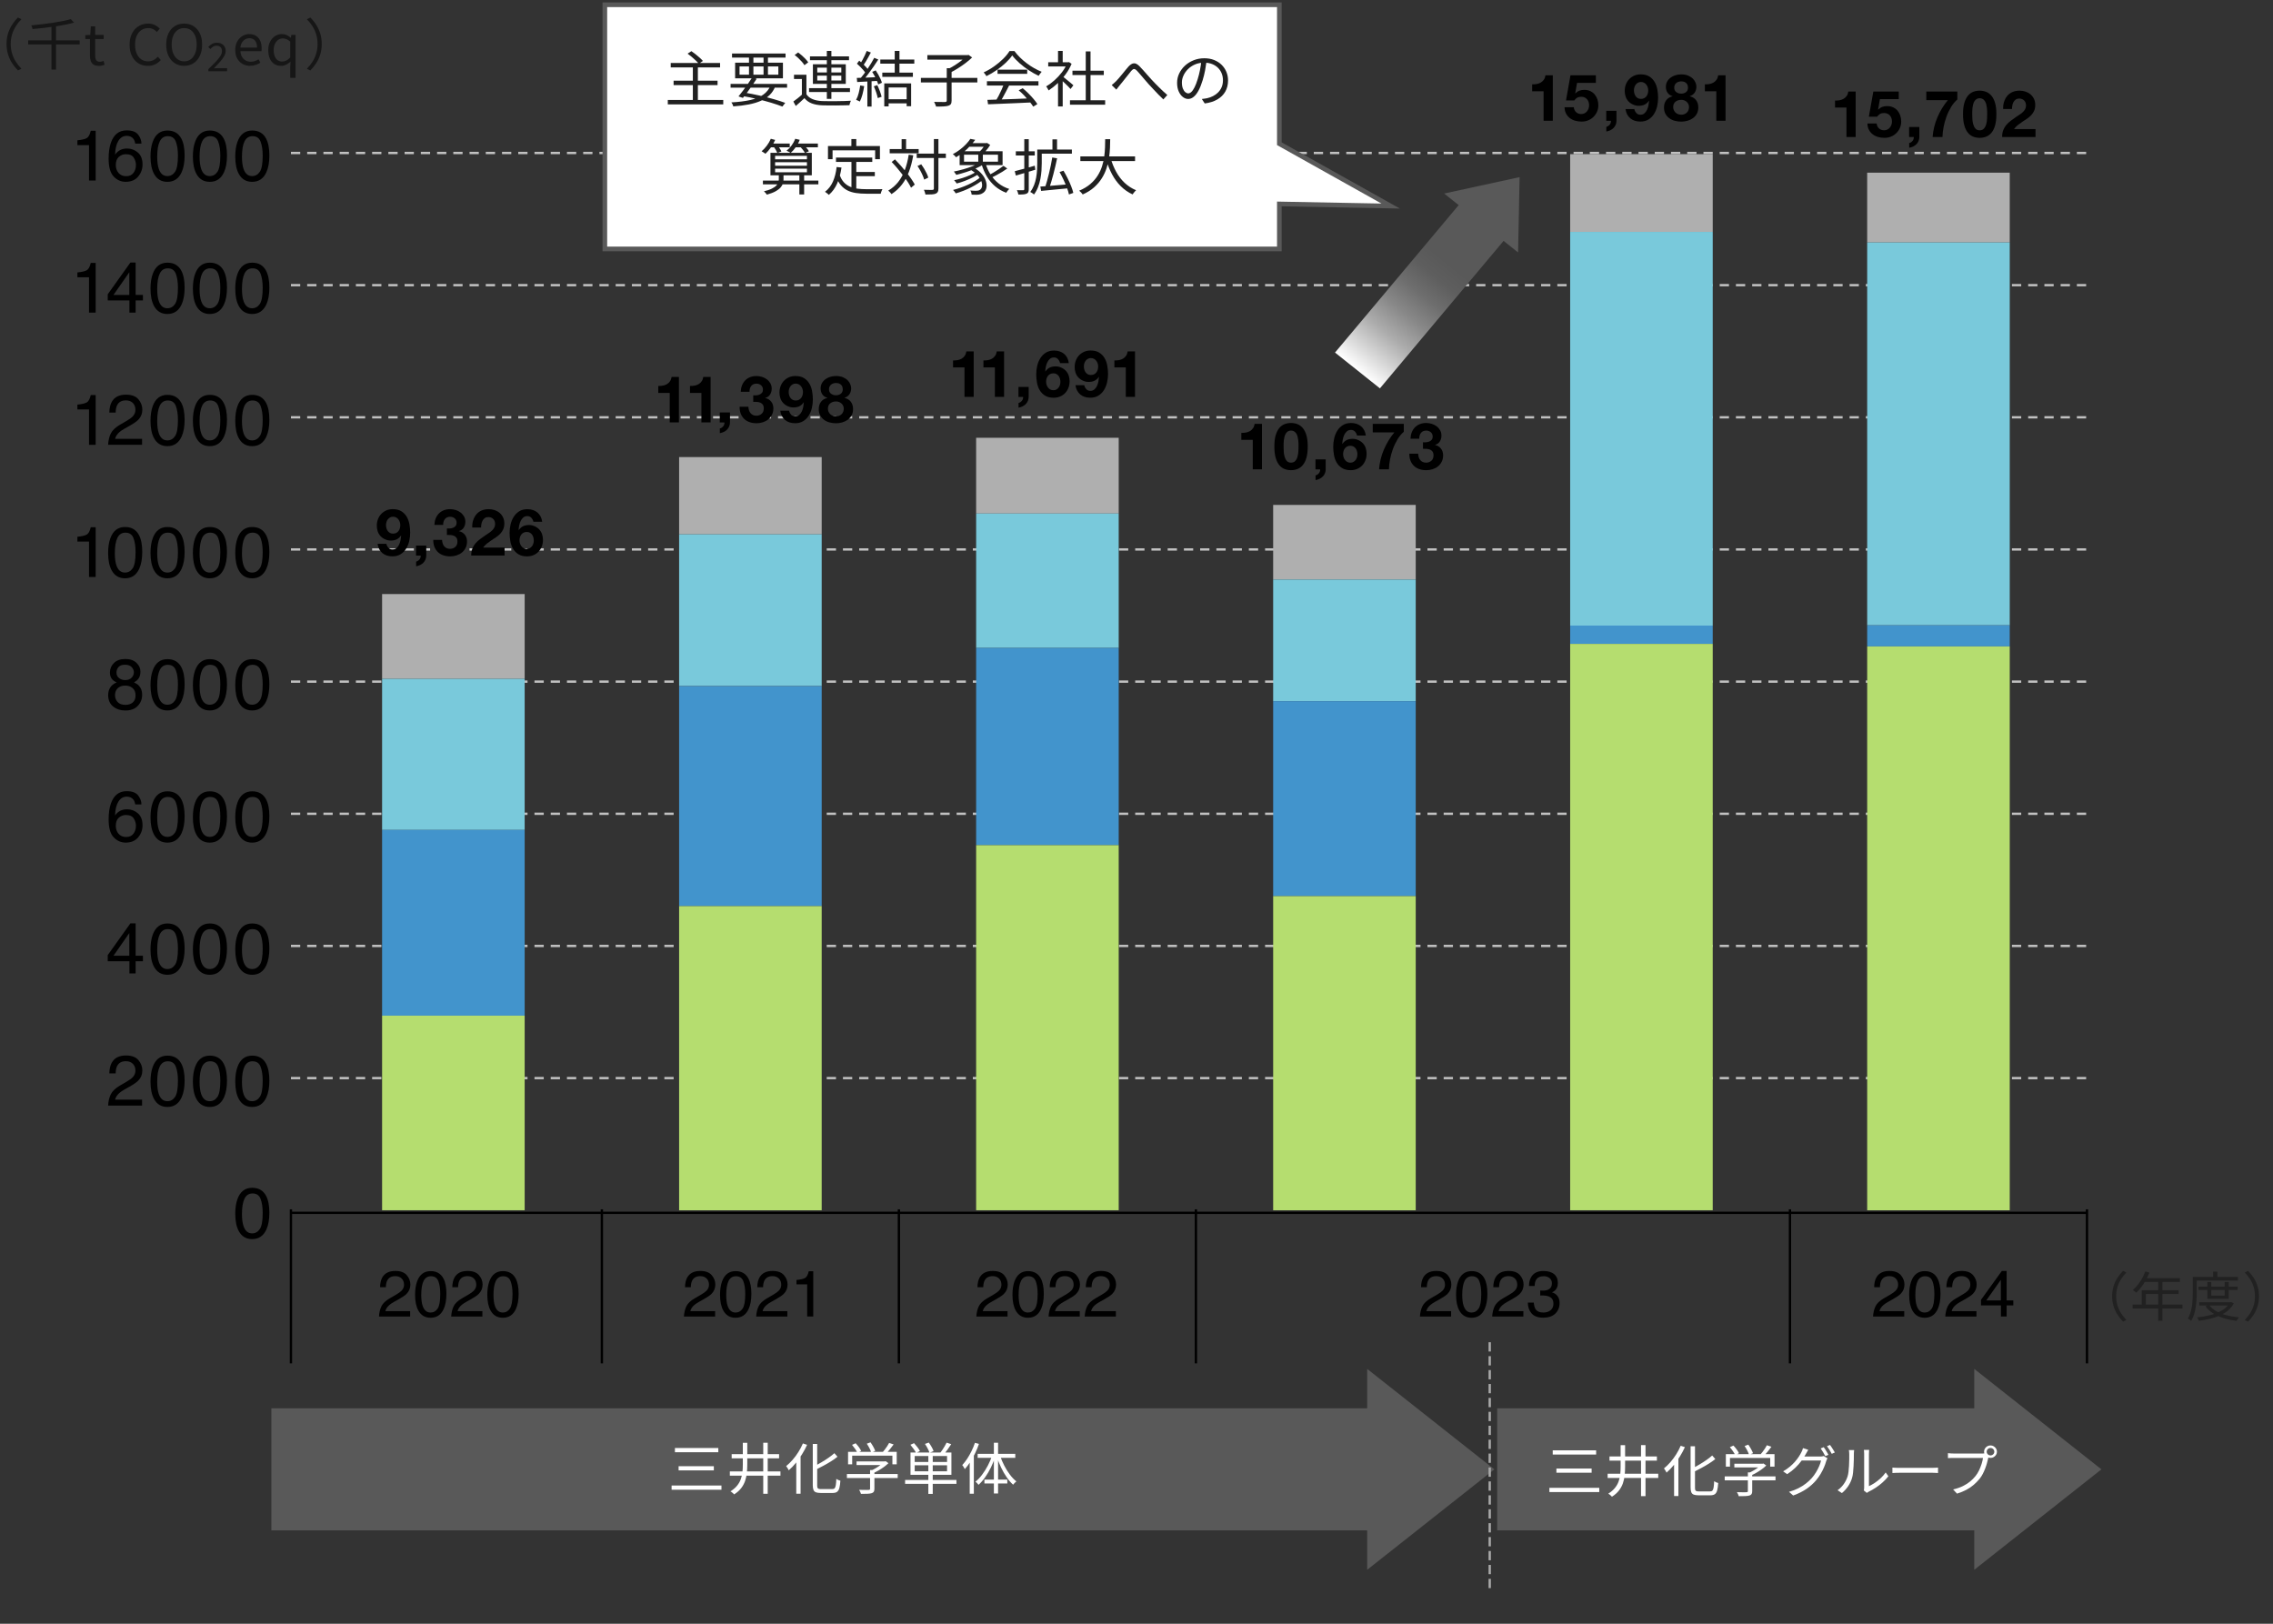 <?xml version="1.0" encoding="UTF-8"?>
<svg id="_レイヤー_4" data-name="レイヤー 4" xmlns="http://www.w3.org/2000/svg" xmlns:xlink="http://www.w3.org/1999/xlink" viewBox="0 0 980 700">
  <rect x="0" y="0" width="980" height="700" fill="#333333" stroke="none"/>
  <defs>
    <style>
      .cls-1 {
        stroke: #aaa;
        stroke-dasharray: 4 2;
      }

      .cls-1, .cls-2, .cls-3 {
        fill: none;
      }

      .cls-1, .cls-2, .cls-3, .cls-4 {
        stroke-miterlimit: 10;
      }

      .cls-5 {
        fill: #b5dd6f;
      }

      .cls-6 {
        fill: #595959;
      }

      .cls-7 {
        fill: #79c9db;
      }

      .cls-2 {
        stroke: #c1c1c1;
        stroke-dasharray: 4 3;
      }

      .cls-8 {
        fill: #4294cc;
      }

      .cls-9 {
        fill: #212121;
      }

      .cls-10 {
        fill: url(#_名称未設定グラデーション_5);
      }

      .cls-11, .cls-4 {
        fill: #fff;
      }

      .cls-3 {
        stroke: #000;
      }

      .cls-4 {
        stroke: #595959;
        stroke-width: 2px;
      }

      .cls-12 {
        fill: #afafaf;
      }

      .cls-13 {
        fill: #161616;
      }
    </style>
    <linearGradient id="_名称未設定グラデーション_5" data-name="名称未設定グラデーション 5" x1="304.76" y1="106.66" x2="394.12" y2="106.66" gradientTransform="translate(310.11 328.59) rotate(-50.73)" gradientUnits="userSpaceOnUse">
      <stop offset="0" stop-color="#fff"/>
      <stop offset=".1" stop-color="#dadada"/>
      <stop offset=".23" stop-color="#acacac"/>
      <stop offset=".36" stop-color="#888"/>
      <stop offset=".48" stop-color="#6e6e6e"/>
      <stop offset=".59" stop-color="#5e5e5e"/>
      <stop offset=".68" stop-color="#595959"/>
    </linearGradient>
  </defs>
  <g>
    <path class="cls-13" d="M2.82,18.96c0-1.57.2-3.03.61-4.39.4-1.36.98-2.63,1.72-3.8.74-1.18,1.61-2.25,2.6-3.23l1.48.74c-.94.94-1.76,1.97-2.45,3.08-.69,1.11-1.22,2.3-1.6,3.55-.37,1.26-.56,2.6-.56,4.04s.19,2.77.56,4.03c.37,1.26.9,2.45,1.6,3.55s1.51,2.14,2.45,3.1l-1.48.74c-.99-.99-1.86-2.07-2.6-3.24-.74-1.17-1.32-2.44-1.72-3.8-.4-1.37-.61-2.83-.61-4.38Z"/>
    <path class="cls-13" d="M12.15,17.4h22.19v1.75H12.15v-1.75ZM30.49,8.23l1.44,1.51c-1.15.34-2.45.64-3.88.92-1.44.28-2.94.54-4.53.77s-3.18.44-4.8.62c-1.62.18-3.18.34-4.7.47-.02-.16-.05-.34-.11-.53s-.12-.38-.2-.58c-.07-.19-.14-.35-.21-.48,1.5-.14,3.04-.31,4.63-.49,1.58-.18,3.13-.39,4.65-.62s2.94-.48,4.27-.74c1.33-.26,2.48-.55,3.45-.85ZM22.2,11.16h1.95v18.84h-1.95V11.16Z"/>
    <path class="cls-13" d="M42.59,28.39c-.94,0-1.69-.18-2.25-.54-.56-.36-.96-.87-1.2-1.52-.24-.66-.36-1.42-.36-2.28v-7.22h-2v-1.66l2.13-.12.25-3.67h1.88v3.67h3.66v1.78h-3.66v7.3c0,.78.15,1.4.46,1.84.31.44.85.66,1.62.66.25,0,.51-.04.79-.11.28-.07.53-.16.74-.25l.45,1.66c-.38.13-.78.24-1.21.34-.43.1-.86.14-1.29.14Z"/>
    <path class="cls-13" d="M63.76,28.39c-1.12,0-2.16-.2-3.13-.61-.96-.41-1.8-1-2.51-1.79-.71-.78-1.26-1.74-1.66-2.87s-.59-2.4-.59-3.83.2-2.7.61-3.83c.4-1.13.97-2.08,1.7-2.87.73-.78,1.57-1.38,2.55-1.8.97-.42,2.04-.62,3.19-.62s2.08.22,2.92.66c.84.44,1.53.94,2.05,1.5l-1.24,1.44c-.48-.5-1.02-.9-1.63-1.2-.61-.3-1.3-.46-2.08-.46-1.14,0-2.14.29-2.99.86-.86.58-1.53,1.4-2,2.46-.48,1.06-.72,2.32-.72,3.78s.23,2.77.69,3.85c.46,1.08,1.11,1.91,1.95,2.5s1.84.88,2.99.88c.86,0,1.63-.18,2.31-.53.68-.35,1.32-.84,1.89-1.46l1.26,1.42c-.71.8-1.52,1.42-2.42,1.86-.91.44-1.95.66-3.14.66Z"/>
    <path class="cls-13" d="M79.4,28.39c-1.52,0-2.86-.37-4.02-1.12-1.16-.74-2.07-1.8-2.73-3.18-.66-1.38-.99-3-.99-4.87s.33-3.51.99-4.86c.66-1.35,1.57-2.39,2.73-3.11,1.16-.72,2.5-1.08,4.02-1.08s2.86.36,4.02,1.09c1.16.73,2.07,1.76,2.73,3.11.66,1.34.99,2.96.99,4.85s-.33,3.5-.99,4.87c-.66,1.38-1.57,2.44-2.73,3.18-1.16.74-2.5,1.12-4.02,1.12ZM79.4,26.44c1.09,0,2.04-.3,2.85-.89.81-.59,1.44-1.43,1.88-2.52.45-1.09.67-2.36.67-3.82s-.22-2.74-.67-3.8c-.45-1.06-1.07-1.88-1.88-2.45-.81-.57-1.76-.85-2.85-.85s-2.02.28-2.83.85c-.82.57-1.45,1.38-1.89,2.45-.45,1.06-.67,2.33-.67,3.8s.22,2.73.67,3.82c.45,1.09,1.08,1.93,1.89,2.52.82.59,1.76.89,2.83.89Z"/>
    <path class="cls-13" d="M89.84,30.73v-.91c1.25-1.21,2.32-2.27,3.19-3.19.87-.92,1.53-1.75,1.99-2.49.45-.74.68-1.43.68-2.09,0-.46-.08-.87-.25-1.23s-.43-.63-.78-.83-.79-.3-1.32-.3-1.01.14-1.46.42-.85.62-1.19,1.01l-.92-.86c.51-.56,1.06-1.01,1.66-1.34.59-.33,1.3-.49,2.11-.49.77,0,1.43.15,1.98.44.55.29.98.7,1.29,1.23.31.53.46,1.15.46,1.86,0,.75-.22,1.52-.66,2.3-.44.78-1.05,1.59-1.81,2.44-.77.85-1.64,1.78-2.61,2.78.33-.02.67-.05,1.05-.08.37-.03.72-.04,1.05-.04h3.61v1.34h-8.04Z"/>
    <path class="cls-13" d="M107.86,28.39c-1.2,0-2.29-.27-3.27-.82-.97-.54-1.74-1.32-2.31-2.34-.57-1.02-.85-2.24-.85-3.66,0-1.07.16-2.03.49-2.87s.78-1.56,1.35-2.16c.57-.6,1.22-1.06,1.94-1.37.73-.31,1.47-.47,2.23-.47,1.15,0,2.13.25,2.92.74.79.5,1.4,1.2,1.82,2.12.42.92.63,2,.63,3.25,0,.24,0,.46-.02.67-.02.21-.04.4-.07.58h-9.06c.05.93.27,1.73.66,2.41s.9,1.21,1.55,1.58c.64.38,1.39.56,2.25.56.66,0,1.26-.09,1.79-.28s1.06-.44,1.57-.76l.79,1.46c-.58.37-1.23.68-1.95.94-.73.26-1.54.38-2.45.38ZM103.63,20.52h7.2c0-1.31-.29-2.32-.88-3.01-.59-.7-1.41-1.04-2.46-1.04-.63,0-1.22.16-1.77.48-.55.32-1.01.78-1.39,1.37-.37.59-.61,1.33-.71,2.21Z"/>
    <path class="cls-13" d="M125.13,33.57v-4.63l.12-2.38c-.54.51-1.16.94-1.84,1.3-.68.35-1.42.53-2.21.53-1.12,0-2.1-.26-2.93-.79-.83-.53-1.48-1.3-1.93-2.32s-.68-2.25-.68-3.71.27-2.62.82-3.65,1.26-1.82,2.14-2.38c.88-.56,1.83-.84,2.86-.84.79,0,1.48.13,2.08.4.59.26,1.19.65,1.78,1.16h.05l.22-1.22h1.81v18.53h-2.28ZM121.69,26.54c.63,0,1.22-.15,1.78-.44.56-.3,1.11-.74,1.66-1.33v-6.84c-.56-.5-1.11-.85-1.63-1.06-.53-.21-1.07-.31-1.63-.31-.71,0-1.36.21-1.94.64-.59.42-1.06,1.01-1.41,1.75-.35.74-.53,1.61-.53,2.6s.15,1.94.45,2.69.72,1.32,1.27,1.72c.55.39,1.22.59,1.99.59Z"/>
    <path class="cls-13" d="M138.72,18.96c0,1.55-.2,3.01-.61,4.38-.4,1.37-.98,2.64-1.72,3.8-.74,1.17-1.61,2.25-2.6,3.24l-1.48-.74c.94-.96,1.76-1.99,2.45-3.1.69-1.1,1.23-2.29,1.6-3.55.37-1.26.56-2.61.56-4.03s-.19-2.79-.56-4.04c-.37-1.26-.9-2.44-1.6-3.55-.69-1.11-1.51-2.14-2.45-3.08l1.48-.74c.99.98,1.86,2.05,2.6,3.23.74,1.18,1.31,2.44,1.72,3.8.4,1.36.61,2.82.61,4.39Z"/>
  </g>
  <g>
    <path d="M422,563.15c.61-1.25,1.79-2.38,3.55-3.4l2.62-1.52c1.18-.68,2-1.27,2.47-1.75.75-.76,1.12-1.62,1.12-2.6,0-1.14-.34-2.05-1.03-2.72s-1.59-1.01-2.73-1.01c-1.69,0-2.85.64-3.5,1.92-.35.69-.54,1.64-.57,2.85h-2.5c.03-1.7.34-3.09.94-4.17,1.07-1.9,2.95-2.84,5.65-2.84,2.24,0,3.88.61,4.92,1.82s1.55,2.56,1.55,4.05c0,1.57-.55,2.91-1.65,4.02-.64.65-1.78,1.43-3.43,2.35l-1.87,1.04c-.89.49-1.59.96-2.11,1.41-.91.79-1.49,1.67-1.72,2.64h10.69v2.32h-13.44c.09-1.69.44-3.15,1.05-4.4Z"/>
    <path d="M448.72,551.11c.88,1.61,1.31,3.82,1.31,6.63,0,2.66-.4,4.86-1.19,6.6-1.15,2.5-3.03,3.75-5.63,3.75-2.35,0-4.1-1.02-5.25-3.06-.96-1.7-1.44-3.99-1.44-6.86,0-2.22.29-4.13.86-5.73,1.08-2.97,3.02-4.46,5.84-4.46,2.53,0,4.37,1.04,5.5,3.13ZM446.24,564.15c.76-1.13,1.14-3.24,1.14-6.32,0-2.22-.27-4.05-.82-5.49-.55-1.44-1.61-2.15-3.19-2.15-1.45,0-2.51.68-3.18,2.04-.67,1.36-1.01,3.37-1.01,6.02,0,2,.21,3.6.64,4.81.66,1.85,1.78,2.78,3.37,2.78,1.28,0,2.3-.57,3.05-1.7Z"/>
    <path d="M453.14,563.15c.61-1.25,1.79-2.38,3.55-3.4l2.62-1.52c1.18-.68,2-1.27,2.47-1.75.75-.76,1.12-1.62,1.12-2.6,0-1.14-.34-2.05-1.03-2.72s-1.59-1.01-2.73-1.01c-1.69,0-2.85.64-3.5,1.92-.35.69-.54,1.64-.57,2.85h-2.5c.03-1.7.34-3.09.94-4.17,1.07-1.9,2.95-2.84,5.65-2.84,2.24,0,3.88.61,4.92,1.82s1.55,2.56,1.55,4.05c0,1.57-.55,2.91-1.65,4.02-.64.65-1.78,1.43-3.43,2.35l-1.87,1.04c-.89.49-1.59.96-2.11,1.41-.91.79-1.49,1.67-1.72,2.64h10.69v2.32h-13.44c.09-1.69.44-3.15,1.05-4.4Z"/>
    <path d="M468.71,563.15c.61-1.25,1.79-2.38,3.55-3.4l2.62-1.52c1.18-.68,2-1.27,2.47-1.75.75-.76,1.12-1.62,1.12-2.6,0-1.14-.34-2.05-1.03-2.72s-1.59-1.01-2.73-1.01c-1.69,0-2.85.64-3.5,1.92-.35.69-.54,1.64-.57,2.85h-2.5c.03-1.7.34-3.09.94-4.17,1.07-1.9,2.95-2.84,5.65-2.84,2.24,0,3.88.61,4.92,1.82s1.55,2.56,1.55,4.05c0,1.57-.55,2.91-1.65,4.02-.64.65-1.78,1.43-3.43,2.35l-1.87,1.04c-.89.49-1.59.96-2.11,1.41-.91.79-1.49,1.67-1.72,2.64h10.69v2.32h-13.44c.09-1.69.44-3.15,1.05-4.4Z"/>
  </g>
  <g>
    <path d="M613.25,563.15c.61-1.25,1.79-2.38,3.55-3.4l2.62-1.52c1.18-.68,2-1.27,2.47-1.75.75-.76,1.12-1.62,1.12-2.6,0-1.14-.34-2.05-1.03-2.72s-1.59-1.01-2.73-1.01c-1.69,0-2.85.64-3.5,1.92-.35.69-.54,1.64-.57,2.85h-2.5c.03-1.7.34-3.09.94-4.17,1.07-1.9,2.95-2.84,5.65-2.84,2.24,0,3.88.61,4.92,1.82s1.55,2.56,1.55,4.05c0,1.57-.55,2.91-1.65,4.02-.64.65-1.78,1.43-3.43,2.35l-1.87,1.04c-.89.49-1.59.96-2.11,1.41-.91.79-1.49,1.67-1.72,2.64h10.69v2.32h-13.44c.09-1.69.44-3.15,1.05-4.4Z"/>
    <path d="M639.98,551.11c.88,1.61,1.31,3.82,1.31,6.63,0,2.66-.4,4.86-1.19,6.6-1.15,2.5-3.03,3.75-5.63,3.75-2.35,0-4.1-1.02-5.25-3.06-.96-1.7-1.44-3.99-1.44-6.86,0-2.22.29-4.13.86-5.73,1.08-2.97,3.02-4.46,5.84-4.46,2.53,0,4.37,1.04,5.5,3.13ZM637.5,564.15c.76-1.13,1.14-3.24,1.14-6.32,0-2.22-.27-4.05-.82-5.49-.55-1.44-1.61-2.15-3.19-2.15-1.45,0-2.51.68-3.18,2.04-.67,1.36-1.01,3.37-1.01,6.02,0,2,.21,3.6.64,4.81.66,1.85,1.78,2.78,3.37,2.78,1.28,0,2.3-.57,3.05-1.7Z"/>
    <path d="M644.4,563.15c.61-1.25,1.79-2.38,3.55-3.4l2.62-1.52c1.18-.68,2-1.27,2.47-1.75.75-.76,1.12-1.62,1.12-2.6,0-1.14-.34-2.05-1.03-2.72s-1.59-1.01-2.73-1.01c-1.69,0-2.85.64-3.5,1.92-.35.69-.54,1.64-.57,2.85h-2.5c.03-1.7.34-3.09.94-4.17,1.07-1.9,2.95-2.84,5.65-2.84,2.24,0,3.88.61,4.92,1.82s1.55,2.56,1.55,4.05c0,1.57-.55,2.91-1.65,4.02-.64.65-1.78,1.43-3.43,2.35l-1.87,1.04c-.89.49-1.59.96-2.11,1.41-.91.79-1.49,1.67-1.72,2.64h10.69v2.32h-13.44c.09-1.69.44-3.15,1.05-4.4Z"/>
    <path d="M660.29,566.18c-1.04-1.27-1.57-2.82-1.57-4.64h2.57c.11,1.27.35,2.19.71,2.76.64,1.03,1.79,1.54,3.46,1.54,1.29,0,2.33-.35,3.12-1.04s1.18-1.59,1.18-2.68c0-1.35-.41-2.29-1.24-2.83s-1.97-.81-3.44-.81c-.16,0-.33,0-.5,0s-.34.01-.51.02v-2.17c.25.03.47.05.64.05s.36.01.56.01c.92,0,1.68-.15,2.27-.44,1.04-.51,1.56-1.42,1.56-2.73,0-.98-.35-1.73-1.04-2.26s-1.5-.79-2.42-.79c-1.64,0-2.78.55-3.4,1.64-.35.6-.54,1.46-.59,2.57h-2.43c0-1.46.29-2.7.88-3.72,1-1.82,2.77-2.73,5.29-2.73,2,0,3.54.44,4.63,1.33s1.64,2.18,1.64,3.86c0,1.2-.32,2.18-.97,2.93-.4.46-.92.83-1.56,1.09,1.03.28,1.83.83,2.41,1.63s.87,1.79.87,2.96c0,1.87-.62,3.39-1.85,4.57s-2.98,1.76-5.24,1.76-3.99-.64-5.04-1.91Z"/>
  </g>
  <g>
    <path d="M808.61,563.15c.61-1.25,1.79-2.38,3.55-3.4l2.62-1.52c1.18-.68,2-1.27,2.47-1.75.75-.76,1.12-1.62,1.12-2.6,0-1.14-.34-2.05-1.03-2.72s-1.59-1.01-2.73-1.01c-1.69,0-2.85.64-3.5,1.92-.35.69-.54,1.64-.57,2.85h-2.5c.03-1.7.34-3.09.94-4.17,1.07-1.9,2.95-2.84,5.65-2.84,2.24,0,3.88.61,4.92,1.82s1.55,2.56,1.55,4.05c0,1.57-.55,2.91-1.65,4.02-.64.65-1.78,1.43-3.43,2.35l-1.87,1.04c-.89.49-1.59.96-2.11,1.41-.91.79-1.49,1.67-1.72,2.64h10.69v2.32h-13.44c.09-1.69.44-3.15,1.05-4.4Z"/>
    <path d="M835.33,551.11c.88,1.61,1.31,3.82,1.31,6.63,0,2.66-.4,4.86-1.19,6.6-1.15,2.5-3.03,3.75-5.63,3.75-2.35,0-4.1-1.02-5.25-3.06-.96-1.7-1.44-3.99-1.44-6.86,0-2.22.29-4.13.86-5.73,1.08-2.97,3.02-4.46,5.84-4.46,2.53,0,4.37,1.04,5.5,3.13ZM832.86,564.15c.76-1.13,1.14-3.24,1.14-6.32,0-2.22-.27-4.05-.82-5.49-.55-1.44-1.61-2.15-3.19-2.15-1.45,0-2.51.68-3.18,2.04-.67,1.36-1.01,3.37-1.01,6.02,0,2,.21,3.6.64,4.81.66,1.85,1.78,2.78,3.37,2.78,1.28,0,2.3-.57,3.05-1.7Z"/>
    <path d="M839.75,563.15c.61-1.25,1.79-2.38,3.55-3.4l2.62-1.52c1.18-.68,2-1.27,2.47-1.75.75-.76,1.12-1.62,1.12-2.6,0-1.14-.34-2.05-1.03-2.72s-1.59-1.01-2.73-1.01c-1.69,0-2.85.64-3.5,1.92-.35.69-.54,1.64-.57,2.85h-2.5c.03-1.7.34-3.09.94-4.17,1.07-1.9,2.95-2.84,5.65-2.84,2.24,0,3.88.61,4.92,1.82s1.55,2.56,1.55,4.05c0,1.57-.55,2.91-1.65,4.02-.64.65-1.78,1.43-3.43,2.35l-1.87,1.04c-.89.49-1.59.96-2.11,1.41-.91.79-1.49,1.67-1.72,2.64h10.69v2.32h-13.44c.09-1.69.44-3.15,1.05-4.4Z"/>
    <path d="M862.7,567.55v-4.79h-8.59v-2.41l8.97-12.44h2.08v12.7h2.88v2.15h-2.88v4.79h-2.46ZM862.66,560.62v-8.89l-6.28,8.89h6.28Z"/>
  </g>
  <g>
    <path d="M295.92,563.15c.61-1.25,1.79-2.38,3.55-3.4l2.62-1.52c1.18-.68,2-1.27,2.47-1.75.75-.76,1.12-1.62,1.12-2.6,0-1.14-.34-2.05-1.03-2.72s-1.59-1.01-2.73-1.01c-1.69,0-2.85.64-3.5,1.92-.35.69-.54,1.64-.57,2.85h-2.5c.03-1.7.34-3.09.94-4.17,1.07-1.9,2.95-2.84,5.65-2.84,2.24,0,3.88.61,4.92,1.82s1.55,2.56,1.55,4.05c0,1.57-.55,2.91-1.65,4.02-.64.65-1.78,1.43-3.43,2.35l-1.87,1.04c-.89.49-1.59.96-2.11,1.41-.91.79-1.49,1.67-1.72,2.64h10.69v2.32h-13.44c.09-1.69.44-3.15,1.05-4.4Z"/>
    <path d="M322.64,551.11c.88,1.61,1.31,3.82,1.31,6.63,0,2.66-.4,4.86-1.19,6.6-1.15,2.5-3.03,3.75-5.63,3.75-2.35,0-4.1-1.02-5.25-3.06-.96-1.7-1.44-3.99-1.44-6.86,0-2.22.29-4.13.86-5.73,1.08-2.97,3.02-4.46,5.84-4.46,2.53,0,4.37,1.04,5.5,3.13ZM320.17,564.15c.76-1.13,1.14-3.24,1.14-6.32,0-2.22-.27-4.05-.82-5.49-.55-1.44-1.61-2.15-3.19-2.15-1.45,0-2.51.68-3.18,2.04-.67,1.36-1.01,3.37-1.01,6.02,0,2,.21,3.6.64,4.81.66,1.85,1.78,2.78,3.37,2.78,1.28,0,2.3-.57,3.05-1.7Z"/>
    <path d="M327.07,563.15c.61-1.25,1.79-2.38,3.55-3.4l2.62-1.52c1.18-.68,2-1.27,2.47-1.75.75-.76,1.12-1.62,1.12-2.6,0-1.14-.34-2.05-1.03-2.72s-1.59-1.01-2.73-1.01c-1.69,0-2.85.64-3.5,1.92-.35.69-.54,1.64-.57,2.85h-2.5c.03-1.7.34-3.09.94-4.17,1.07-1.9,2.95-2.84,5.65-2.84,2.24,0,3.88.61,4.92,1.82s1.55,2.56,1.55,4.05c0,1.57-.55,2.91-1.65,4.02-.64.65-1.78,1.43-3.43,2.35l-1.87,1.04c-.89.49-1.59.96-2.11,1.41-.91.79-1.49,1.67-1.72,2.64h10.69v2.32h-13.44c.09-1.69.44-3.15,1.05-4.4Z"/>
    <path d="M343.4,553.69v-1.89c1.78-.17,3.02-.46,3.72-.87s1.23-1.37,1.57-2.88h1.94v19.5h-2.62v-13.86h-4.61Z"/>
  </g>
  <g>
    <path d="M164.44,563.15c.61-1.25,1.79-2.38,3.55-3.4l2.62-1.52c1.18-.68,2-1.27,2.47-1.75.75-.76,1.12-1.62,1.12-2.6,0-1.14-.34-2.05-1.03-2.72s-1.6-1.01-2.73-1.01c-1.69,0-2.85.64-3.5,1.92-.35.69-.54,1.64-.57,2.85h-2.5c.03-1.7.34-3.09.94-4.17,1.07-1.9,2.95-2.84,5.65-2.84,2.24,0,3.88.61,4.92,1.82,1.03,1.21,1.55,2.56,1.55,4.05,0,1.57-.55,2.91-1.65,4.02-.64.65-1.78,1.43-3.43,2.35l-1.87,1.04c-.89.49-1.6.96-2.11,1.41-.91.79-1.49,1.67-1.72,2.64h10.69v2.32h-13.44c.09-1.69.44-3.15,1.05-4.4Z"/>
    <path d="M191.16,551.11c.88,1.61,1.31,3.82,1.31,6.63,0,2.66-.4,4.86-1.19,6.6-1.15,2.5-3.03,3.75-5.63,3.75-2.35,0-4.1-1.02-5.25-3.06-.96-1.7-1.44-3.99-1.44-6.86,0-2.22.29-4.13.86-5.73,1.08-2.97,3.02-4.46,5.84-4.46,2.53,0,4.37,1.04,5.5,3.13ZM188.68,564.15c.76-1.13,1.14-3.24,1.14-6.32,0-2.22-.27-4.05-.82-5.49-.55-1.44-1.61-2.15-3.19-2.15-1.45,0-2.51.68-3.18,2.04-.67,1.36-1.01,3.37-1.01,6.02,0,2,.21,3.6.64,4.81.66,1.85,1.78,2.78,3.37,2.78,1.28,0,2.3-.57,3.05-1.7Z"/>
    <path d="M195.58,563.15c.61-1.25,1.79-2.38,3.55-3.4l2.62-1.52c1.18-.68,2-1.27,2.47-1.75.75-.76,1.12-1.62,1.12-2.6,0-1.14-.34-2.05-1.03-2.72s-1.59-1.01-2.73-1.01c-1.69,0-2.85.64-3.5,1.92-.35.69-.54,1.64-.57,2.85h-2.5c.03-1.7.34-3.09.94-4.17,1.07-1.9,2.95-2.84,5.65-2.84,2.24,0,3.88.61,4.92,1.82s1.55,2.56,1.55,4.05c0,1.57-.55,2.91-1.65,4.02-.64.65-1.78,1.43-3.43,2.35l-1.87,1.04c-.89.49-1.59.96-2.11,1.41-.91.79-1.49,1.67-1.72,2.64h10.69v2.32h-13.44c.09-1.69.44-3.15,1.05-4.4Z"/>
    <path d="M222.3,551.11c.88,1.61,1.31,3.82,1.31,6.63,0,2.66-.4,4.86-1.19,6.6-1.15,2.5-3.03,3.75-5.63,3.75-2.35,0-4.1-1.02-5.25-3.06-.96-1.7-1.44-3.99-1.44-6.86,0-2.22.29-4.13.86-5.73,1.08-2.97,3.02-4.46,5.84-4.46,2.53,0,4.37,1.04,5.5,3.13ZM219.83,564.15c.76-1.13,1.14-3.24,1.14-6.32,0-2.22-.27-4.05-.82-5.49-.55-1.44-1.61-2.15-3.19-2.15-1.45,0-2.51.68-3.18,2.04-.67,1.36-1.01,3.37-1.01,6.02,0,2,.21,3.6.64,4.81.66,1.85,1.78,2.78,3.37,2.78,1.28,0,2.3-.57,3.05-1.7Z"/>
  </g>
  <g>
    <path class="cls-9" d="M910.65,558.81c0-1.5.19-2.91.58-4.21.39-1.3.94-2.52,1.65-3.65.71-1.13,1.54-2.16,2.49-3.09l1.42.71c-.9.9-1.68,1.89-2.35,2.96-.66,1.07-1.17,2.2-1.53,3.4s-.53,2.5-.53,3.88.18,2.65.53,3.86c.36,1.21.87,2.35,1.53,3.4.66,1.06,1.45,2.05,2.35,2.97l-1.42.71c-.95-.95-1.78-1.99-2.49-3.11-.71-1.12-1.26-2.33-1.65-3.65-.39-1.31-.58-2.71-.58-4.2Z"/>
    <path class="cls-9" d="M919.49,562.42h21.48v1.66h-21.48v-1.66ZM924.92,548.14l1.8.46c-.44,1.12-.96,2.21-1.55,3.28-.59,1.07-1.24,2.06-1.93,2.97-.7.91-1.42,1.71-2.16,2.4-.11-.09-.26-.21-.44-.36s-.37-.29-.57-.43c-.2-.14-.38-.25-.53-.32.76-.64,1.47-1.38,2.15-2.22.67-.83,1.28-1.75,1.84-2.74.55-.99,1.02-2,1.4-3.05ZM923.4,556.21h15.91v1.63h-14.13v5.43h-1.78v-7.06ZM924.56,551.02h15.29v1.66h-16.17l.88-1.66ZM930.49,551.89h1.83v17.5h-1.83v-17.5Z"/>
    <path class="cls-9" d="M945.41,550.51h1.71v6.65c0,.89-.03,1.86-.08,2.92-.06,1.06-.17,2.14-.33,3.24-.17,1.1-.4,2.18-.71,3.22-.31,1.04-.72,2-1.25,2.88-.09-.09-.23-.2-.42-.33s-.36-.25-.54-.37c-.18-.11-.35-.2-.51-.24.49-.83.88-1.72,1.16-2.68.29-.96.5-1.94.64-2.96s.23-2,.27-2.98.06-1.88.06-2.7v-6.65ZM946.28,550.51h18.61v1.56h-18.61v-1.56ZM961.32,561.39h.36l.31-.07,1.11.58c-.65,1.2-1.49,2.23-2.54,3.09s-2.23,1.59-3.56,2.17c-1.33.58-2.75,1.05-4.27,1.41s-3.08.63-4.7.82c-.05-.2-.15-.44-.3-.74-.15-.29-.3-.53-.46-.71,1.5-.15,2.97-.38,4.41-.68,1.44-.3,2.79-.7,4.04-1.21s2.37-1.12,3.33-1.84c.96-.72,1.72-1.58,2.25-2.58v-.25ZM947.87,554.67h16.88v1.43h-16.88v-1.43ZM948.21,561.39h13.59v1.43h-13.59v-1.43ZM952.43,562.59c.76,1.03,1.78,1.91,3.07,2.64,1.29.74,2.77,1.33,4.45,1.77,1.67.44,3.47.76,5.38.94-.11.12-.23.28-.37.46-.13.18-.26.36-.38.54-.12.18-.22.34-.3.49-1.94-.25-3.77-.63-5.48-1.16-1.71-.53-3.24-1.22-4.59-2.07-1.35-.85-2.45-1.87-3.31-3.05l1.52-.58ZM951.69,552.67h1.71v5.87h5.76v-5.87h1.75v7.25h-9.22v-7.25ZM954.18,548.23h1.83v3.15h-1.83v-3.15Z"/>
    <path class="cls-9" d="M973.96,558.81c0,1.49-.19,2.89-.58,4.2-.39,1.31-.94,2.53-1.65,3.65-.71,1.12-1.54,2.15-2.49,3.11l-1.42-.71c.9-.92,1.68-1.91,2.35-2.97.66-1.06,1.17-2.19,1.53-3.4.36-1.21.53-2.5.53-3.86s-.18-2.67-.53-3.88-.87-2.34-1.53-3.4c-.66-1.07-1.45-2.05-2.35-2.96l1.42-.71c.95.94,1.78,1.97,2.49,3.09.71,1.13,1.26,2.34,1.65,3.65.39,1.3.58,2.71.58,4.21Z"/>
  </g>
  <g>
    <g>
      <line class="cls-3" x1="125.44" y1="522.85" x2="899.8" y2="522.85"/>
      <g>
        <line class="cls-3" x1="125.44" y1="521.75" x2="125.44" y2="521.35"/>
        <line class="cls-3" x1="259.5" y1="587.75" x2="259.5" y2="521.35"/>
        <line class="cls-3" x1="387.56" y1="587.75" x2="387.56" y2="521.35"/>
        <line class="cls-3" x1="515.62" y1="587.75" x2="515.62" y2="521.35"/>
        <line class="cls-3" x1="771.74" y1="587.75" x2="771.74" y2="521.35"/>
        <line class="cls-3" x1="899.8" y1="587.75" x2="899.8" y2="521.35"/>
      </g>
    </g>
    <g>
      <g>
        <path d="M114.71,515.51c.95,1.77,1.43,4.21,1.43,7.29,0,2.93-.43,5.35-1.3,7.26-1.25,2.75-3.3,4.12-6.13,4.12-2.56,0-4.47-1.12-5.72-3.37-1.04-1.88-1.56-4.39-1.56-7.55,0-2.45.31-4.55.94-6.3,1.17-3.27,3.29-4.9,6.36-4.9,2.76,0,4.75,1.15,5.98,3.44ZM112.02,529.86c.83-1.24,1.24-3.56,1.24-6.95,0-2.45-.3-4.46-.9-6.04-.6-1.58-1.75-2.37-3.47-2.37-1.58,0-2.74.75-3.47,2.25-.73,1.5-1.1,3.71-1.1,6.62,0,2.2.23,3.96.7,5.29.72,2.04,1.94,3.05,3.67,3.05,1.39,0,2.5-.62,3.33-1.87Z"/>
        <g>
          <path d="M47.76,471.79c.66-1.37,1.95-2.62,3.86-3.74l2.86-1.67c1.28-.75,2.18-1.39,2.69-1.93.81-.83,1.22-1.79,1.22-2.86,0-1.26-.37-2.25-1.12-2.99-.74-.74-1.74-1.11-2.98-1.11-1.84,0-3.11.7-3.81,2.11-.38.75-.59,1.8-.62,3.14h-2.72c.03-1.87.37-3.4,1.03-4.59,1.16-2.08,3.21-3.13,6.15-3.13,2.44,0,4.23.67,5.35,2,1.13,1.33,1.69,2.82,1.69,4.45,0,1.72-.6,3.2-1.8,4.42-.69.71-1.94,1.57-3.74,2.59l-2.04,1.14c-.97.54-1.74,1.06-2.29,1.55-.99.87-1.62,1.84-1.88,2.9h11.64v2.56h-14.64c.1-1.85.48-3.47,1.14-4.84Z"/>
          <path d="M78.17,458.54c.95,1.77,1.43,4.21,1.43,7.29,0,2.93-.43,5.35-1.3,7.26-1.25,2.75-3.3,4.12-6.13,4.12-2.56,0-4.47-1.12-5.72-3.37-1.04-1.88-1.56-4.39-1.56-7.55,0-2.45.31-4.55.94-6.3,1.17-3.27,3.29-4.9,6.36-4.9,2.76,0,4.75,1.15,5.98,3.44ZM75.48,472.88c.83-1.24,1.24-3.56,1.24-6.95,0-2.45-.3-4.46-.9-6.04-.6-1.58-1.75-2.37-3.47-2.37-1.58,0-2.74.75-3.47,2.25-.73,1.5-1.1,3.71-1.1,6.62,0,2.2.23,3.96.7,5.29.72,2.04,1.94,3.05,3.67,3.05,1.39,0,2.5-.62,3.33-1.87Z"/>
          <path d="M96.44,458.54c.95,1.77,1.43,4.21,1.43,7.29,0,2.93-.43,5.35-1.3,7.26-1.25,2.75-3.3,4.12-6.13,4.12-2.56,0-4.47-1.12-5.72-3.37-1.04-1.88-1.56-4.39-1.56-7.55,0-2.45.31-4.55.94-6.3,1.17-3.27,3.29-4.9,6.36-4.9,2.76,0,4.75,1.15,5.98,3.44ZM93.75,472.88c.83-1.24,1.24-3.56,1.24-6.95,0-2.45-.3-4.46-.9-6.04-.6-1.58-1.75-2.37-3.47-2.37-1.58,0-2.74.75-3.47,2.25-.73,1.5-1.1,3.71-1.1,6.62,0,2.2.23,3.96.7,5.29.72,2.04,1.94,3.05,3.67,3.05,1.39,0,2.5-.62,3.33-1.87Z"/>
          <path d="M114.71,458.54c.95,1.77,1.43,4.21,1.43,7.29,0,2.93-.43,5.35-1.3,7.26-1.25,2.75-3.3,4.12-6.13,4.12-2.56,0-4.47-1.12-5.72-3.37-1.04-1.88-1.56-4.39-1.56-7.55,0-2.45.31-4.55.94-6.3,1.17-3.27,3.29-4.9,6.36-4.9,2.76,0,4.75,1.15,5.98,3.44ZM112.02,472.88c.83-1.24,1.24-3.56,1.24-6.95,0-2.45-.3-4.46-.9-6.04-.6-1.58-1.75-2.37-3.47-2.37-1.58,0-2.74.75-3.47,2.25-.73,1.5-1.1,3.71-1.1,6.62,0,2.2.23,3.96.7,5.29.72,2.04,1.94,3.05,3.67,3.05,1.39,0,2.5-.62,3.33-1.87Z"/>
        </g>
        <g>
          <path d="M55.8,419.66v-5.26h-9.35v-2.65l9.77-13.69h2.26v13.97h3.14v2.36h-3.14v5.26h-2.68ZM55.75,412.03v-9.78l-6.83,9.78h6.83Z"/>
          <path d="M78.17,401.56c.95,1.77,1.43,4.21,1.43,7.29,0,2.93-.43,5.35-1.3,7.26-1.25,2.75-3.3,4.12-6.13,4.12-2.56,0-4.47-1.12-5.72-3.37-1.04-1.88-1.56-4.39-1.56-7.55,0-2.45.31-4.55.94-6.3,1.17-3.27,3.29-4.9,6.36-4.9,2.76,0,4.75,1.15,5.98,3.44ZM75.48,415.91c.83-1.24,1.24-3.56,1.24-6.95,0-2.45-.3-4.46-.9-6.04-.6-1.58-1.75-2.37-3.47-2.37-1.58,0-2.74.75-3.47,2.25-.73,1.5-1.1,3.71-1.1,6.62,0,2.2.23,3.96.7,5.29.72,2.04,1.94,3.05,3.67,3.05,1.39,0,2.5-.62,3.33-1.87Z"/>
          <path d="M96.44,401.56c.95,1.77,1.43,4.21,1.43,7.29,0,2.93-.43,5.35-1.3,7.26-1.25,2.75-3.3,4.12-6.13,4.12-2.56,0-4.47-1.12-5.72-3.37-1.04-1.88-1.56-4.39-1.56-7.55,0-2.45.31-4.55.94-6.3,1.17-3.27,3.29-4.9,6.36-4.9,2.76,0,4.75,1.15,5.98,3.44ZM93.75,415.91c.83-1.24,1.24-3.56,1.24-6.95,0-2.45-.3-4.46-.9-6.04-.6-1.58-1.75-2.37-3.47-2.37-1.58,0-2.74.75-3.47,2.25-.73,1.5-1.1,3.71-1.1,6.62,0,2.2.23,3.96.7,5.29.72,2.04,1.94,3.05,3.67,3.05,1.39,0,2.5-.62,3.33-1.87Z"/>
          <path d="M114.71,401.56c.95,1.77,1.43,4.21,1.43,7.29,0,2.93-.43,5.35-1.3,7.26-1.25,2.75-3.3,4.12-6.13,4.12-2.56,0-4.47-1.12-5.72-3.37-1.04-1.88-1.56-4.39-1.56-7.55,0-2.45.31-4.55.94-6.3,1.17-3.27,3.29-4.9,6.36-4.9,2.76,0,4.75,1.15,5.98,3.44ZM112.02,415.91c.83-1.24,1.24-3.56,1.24-6.95,0-2.45-.3-4.46-.9-6.04-.6-1.58-1.75-2.37-3.47-2.37-1.58,0-2.74.75-3.47,2.25-.73,1.5-1.1,3.71-1.1,6.62,0,2.2.23,3.96.7,5.29.72,2.04,1.94,3.05,3.67,3.05,1.39,0,2.5-.62,3.33-1.87Z"/>
        </g>
        <g>
          <path d="M59.57,342.93c.94,1.25,1.41,2.53,1.41,3.86h-2.65c-.16-.85-.41-1.52-.76-2-.65-.9-1.62-1.35-2.93-1.35-1.5,0-2.69.7-3.57,2.1-.88,1.4-1.38,3.4-1.47,6.01.62-.91,1.39-1.59,2.32-2.05.85-.4,1.81-.6,2.86-.6,1.79,0,3.34.58,4.67,1.73,1.33,1.15,2,2.87,2,5.16,0,1.96-.63,3.69-1.89,5.2-1.26,1.51-3.06,2.26-5.39,2.26-1.99,0-3.72-.77-5.17-2.29-1.45-1.53-2.17-4.1-2.17-7.72,0-2.68.32-4.95.97-6.81,1.24-3.57,3.51-5.35,6.8-5.35,2.38,0,4.04.62,4.98,1.87ZM57.56,359.39c.7-.96,1.05-2.09,1.05-3.39,0-1.1-.31-2.15-.94-3.15-.63-1-1.76-1.5-3.41-1.5-1.15,0-2.16.39-3.03,1.16-.87.77-1.3,1.94-1.3,3.49,0,1.36.39,2.51,1.18,3.44s1.88,1.39,3.28,1.39,2.46-.48,3.16-1.44Z"/>
          <path d="M78.17,344.59c.95,1.77,1.43,4.21,1.43,7.29,0,2.93-.43,5.35-1.3,7.26-1.25,2.75-3.3,4.12-6.13,4.12-2.56,0-4.47-1.12-5.72-3.37-1.04-1.87-1.56-4.39-1.56-7.55,0-2.45.31-4.55.94-6.3,1.17-3.27,3.29-4.9,6.36-4.9,2.76,0,4.75,1.15,5.98,3.44ZM75.48,358.93c.83-1.24,1.24-3.56,1.24-6.95,0-2.45-.3-4.46-.9-6.04-.6-1.58-1.75-2.37-3.47-2.37-1.58,0-2.74.75-3.47,2.25-.73,1.5-1.1,3.71-1.1,6.62,0,2.2.23,3.96.7,5.29.72,2.04,1.94,3.05,3.67,3.05,1.39,0,2.5-.62,3.33-1.86Z"/>
          <path d="M96.44,344.59c.95,1.77,1.43,4.21,1.43,7.29,0,2.93-.43,5.35-1.3,7.26-1.25,2.75-3.3,4.12-6.13,4.12-2.56,0-4.47-1.12-5.72-3.37-1.04-1.87-1.56-4.39-1.56-7.55,0-2.45.31-4.55.94-6.3,1.17-3.27,3.29-4.9,6.36-4.9,2.76,0,4.75,1.15,5.98,3.44ZM93.75,358.93c.83-1.24,1.24-3.56,1.24-6.95,0-2.45-.3-4.46-.9-6.04-.6-1.58-1.75-2.37-3.47-2.37-1.58,0-2.74.75-3.47,2.25-.73,1.5-1.1,3.71-1.1,6.62,0,2.2.23,3.96.7,5.29.72,2.04,1.94,3.05,3.67,3.05,1.39,0,2.5-.62,3.33-1.86Z"/>
          <path d="M114.71,344.59c.95,1.77,1.43,4.21,1.43,7.29,0,2.93-.43,5.35-1.3,7.26-1.25,2.75-3.3,4.12-6.13,4.12-2.56,0-4.47-1.12-5.72-3.37-1.04-1.87-1.56-4.39-1.56-7.55,0-2.45.31-4.55.94-6.3,1.17-3.27,3.29-4.9,6.36-4.9,2.76,0,4.75,1.15,5.98,3.44ZM112.02,358.93c.83-1.24,1.24-3.56,1.24-6.95,0-2.45-.3-4.46-.9-6.04-.6-1.58-1.75-2.37-3.47-2.37-1.58,0-2.74.75-3.47,2.25-.73,1.5-1.1,3.71-1.1,6.62,0,2.2.23,3.96.7,5.29.72,2.04,1.94,3.05,3.67,3.05,1.39,0,2.5-.62,3.33-1.86Z"/>
        </g>
        <g>
          <path d="M48.57,293.1c-.78-.8-1.18-1.84-1.18-3.13,0-1.6.57-2.98,1.73-4.14,1.15-1.15,2.78-1.73,4.89-1.73s3.64.54,4.8,1.63c1.16,1.09,1.74,2.36,1.74,3.81,0,1.34-.34,2.43-1.01,3.26-.38.47-.96.93-1.76,1.38.89.41,1.58.88,2.09,1.41.95,1,1.42,2.31,1.42,3.91,0,1.9-.63,3.5-1.89,4.82-1.26,1.32-3.04,1.98-5.35,1.98-2.07,0-3.83-.57-5.26-1.71-1.43-1.14-2.15-2.79-2.15-4.96,0-1.27.31-2.37.92-3.3.62-.93,1.53-1.64,2.74-2.13-.74-.32-1.33-.7-1.74-1.13ZM57.22,302.84c.82-.68,1.23-1.69,1.23-3.03s-.42-2.45-1.27-3.17c-.84-.72-1.93-1.08-3.25-1.08s-2.33.37-3.13,1.11-1.21,1.76-1.21,3.06c0,1.12.37,2.09,1.11,2.91.74.82,1.88,1.23,3.43,1.23,1.24,0,2.27-.34,3.09-1.02ZM56.72,292.19c.66-.67,1-1.46,1-2.39,0-.8-.32-1.54-.95-2.22-.63-.67-1.6-1.01-2.9-1.01s-2.22.34-2.79,1.01-.86,1.46-.86,2.37c0,1.02.37,1.81,1.11,2.38s1.62.86,2.63.86c1.18,0,2.1-.33,2.76-1Z"/>
          <path d="M78.17,287.61c.95,1.77,1.43,4.21,1.43,7.29,0,2.93-.43,5.35-1.3,7.26-1.25,2.75-3.3,4.12-6.13,4.12-2.56,0-4.47-1.12-5.72-3.37-1.04-1.87-1.56-4.39-1.56-7.55,0-2.45.31-4.55.94-6.3,1.17-3.27,3.29-4.9,6.36-4.9,2.76,0,4.75,1.15,5.98,3.44ZM75.48,301.96c.83-1.24,1.24-3.56,1.24-6.95,0-2.45-.3-4.46-.9-6.04-.6-1.58-1.75-2.37-3.47-2.37-1.58,0-2.74.75-3.47,2.25-.73,1.5-1.1,3.71-1.1,6.62,0,2.2.23,3.96.7,5.29.72,2.04,1.94,3.05,3.67,3.05,1.39,0,2.5-.62,3.33-1.86Z"/>
          <path d="M96.44,287.61c.95,1.77,1.43,4.21,1.43,7.29,0,2.93-.43,5.35-1.3,7.26-1.25,2.75-3.3,4.12-6.13,4.12-2.56,0-4.47-1.12-5.72-3.37-1.04-1.87-1.56-4.39-1.56-7.55,0-2.45.31-4.55.94-6.3,1.17-3.27,3.29-4.9,6.36-4.9,2.76,0,4.75,1.15,5.98,3.44ZM93.75,301.96c.83-1.24,1.24-3.56,1.24-6.95,0-2.45-.3-4.46-.9-6.04-.6-1.58-1.75-2.37-3.47-2.37-1.58,0-2.74.75-3.47,2.25-.73,1.5-1.1,3.71-1.1,6.62,0,2.2.23,3.96.7,5.29.72,2.04,1.94,3.05,3.67,3.05,1.39,0,2.5-.62,3.33-1.86Z"/>
          <path d="M114.71,287.61c.95,1.77,1.43,4.21,1.43,7.29,0,2.93-.43,5.35-1.3,7.26-1.25,2.75-3.3,4.12-6.13,4.12-2.56,0-4.47-1.12-5.72-3.37-1.04-1.87-1.56-4.39-1.56-7.55,0-2.45.31-4.55.94-6.3,1.17-3.27,3.29-4.9,6.36-4.9,2.76,0,4.75,1.15,5.98,3.44ZM112.02,301.96c.83-1.24,1.24-3.56,1.24-6.95,0-2.45-.3-4.46-.9-6.04-.6-1.58-1.75-2.37-3.47-2.37-1.58,0-2.74.75-3.47,2.25-.73,1.5-1.1,3.71-1.1,6.62,0,2.2.23,3.96.7,5.29.72,2.04,1.94,3.05,3.67,3.05,1.39,0,2.5-.62,3.33-1.86Z"/>
        </g>
        <g>
          <path d="M33.37,233.48v-2.08c1.94-.19,3.29-.51,4.05-.95.76-.45,1.33-1.5,1.71-3.17h2.11v21.45h-2.86v-15.25h-5.02Z"/>
          <path d="M59.9,230.64c.95,1.77,1.43,4.21,1.43,7.29,0,2.93-.43,5.35-1.3,7.26-1.25,2.75-3.3,4.12-6.13,4.12-2.56,0-4.47-1.12-5.72-3.37-1.04-1.87-1.56-4.39-1.56-7.55,0-2.45.31-4.55.94-6.3,1.17-3.27,3.29-4.9,6.36-4.9,2.76,0,4.75,1.15,5.98,3.44ZM57.21,244.99c.83-1.24,1.24-3.56,1.24-6.95,0-2.45-.3-4.46-.9-6.04-.6-1.58-1.75-2.37-3.47-2.37-1.58,0-2.74.75-3.47,2.25-.73,1.5-1.1,3.71-1.1,6.62,0,2.2.23,3.96.7,5.29.72,2.04,1.94,3.05,3.67,3.05,1.39,0,2.5-.62,3.33-1.86Z"/>
          <path d="M78.17,230.64c.95,1.77,1.43,4.21,1.43,7.29,0,2.93-.43,5.35-1.3,7.26-1.25,2.75-3.3,4.12-6.13,4.12-2.56,0-4.47-1.12-5.72-3.37-1.04-1.87-1.56-4.39-1.56-7.55,0-2.45.31-4.55.94-6.3,1.17-3.27,3.29-4.9,6.36-4.9,2.76,0,4.75,1.15,5.98,3.44ZM75.48,244.99c.83-1.24,1.24-3.56,1.24-6.95,0-2.45-.3-4.46-.9-6.04-.6-1.58-1.75-2.37-3.47-2.37-1.58,0-2.74.75-3.47,2.25-.73,1.5-1.1,3.71-1.1,6.62,0,2.2.23,3.96.7,5.29.72,2.04,1.94,3.05,3.67,3.05,1.39,0,2.5-.62,3.33-1.86Z"/>
          <path d="M96.44,230.64c.95,1.77,1.43,4.21,1.43,7.29,0,2.93-.43,5.35-1.3,7.26-1.25,2.75-3.3,4.12-6.13,4.12-2.56,0-4.47-1.12-5.72-3.37-1.04-1.87-1.56-4.39-1.56-7.55,0-2.45.31-4.55.94-6.3,1.17-3.27,3.29-4.9,6.36-4.9,2.76,0,4.75,1.15,5.98,3.44ZM93.75,244.99c.83-1.24,1.24-3.56,1.24-6.95,0-2.45-.3-4.46-.9-6.04-.6-1.58-1.75-2.37-3.47-2.37-1.58,0-2.74.75-3.47,2.25-.73,1.5-1.1,3.71-1.1,6.62,0,2.2.23,3.96.7,5.29.72,2.04,1.94,3.05,3.67,3.05,1.39,0,2.5-.62,3.33-1.86Z"/>
          <path d="M114.71,230.64c.95,1.77,1.43,4.21,1.43,7.29,0,2.93-.43,5.35-1.3,7.26-1.25,2.75-3.3,4.12-6.13,4.12-2.56,0-4.47-1.12-5.72-3.37-1.04-1.87-1.56-4.39-1.56-7.55,0-2.45.31-4.55.94-6.3,1.17-3.27,3.29-4.9,6.36-4.9,2.76,0,4.75,1.15,5.98,3.44ZM112.02,244.99c.83-1.24,1.24-3.56,1.24-6.95,0-2.45-.3-4.46-.9-6.04-.6-1.58-1.75-2.37-3.47-2.37-1.58,0-2.74.75-3.47,2.25-.73,1.5-1.1,3.71-1.1,6.62,0,2.2.23,3.96.7,5.29.72,2.04,1.94,3.05,3.67,3.05,1.39,0,2.5-.62,3.33-1.86Z"/>
        </g>
        <g>
          <path d="M33.37,176.51v-2.08c1.94-.19,3.29-.51,4.05-.95.76-.45,1.33-1.5,1.71-3.17h2.11v21.45h-2.86v-15.25h-5.02Z"/>
          <path d="M47.76,186.91c.66-1.37,1.95-2.62,3.86-3.74l2.86-1.67c1.28-.75,2.18-1.39,2.69-1.93.81-.83,1.22-1.79,1.22-2.86,0-1.26-.37-2.25-1.12-2.99-.74-.74-1.74-1.11-2.98-1.11-1.84,0-3.11.7-3.81,2.11-.38.75-.59,1.8-.62,3.14h-2.72c.03-1.88.37-3.4,1.03-4.59,1.16-2.09,3.21-3.13,6.15-3.13,2.44,0,4.23.67,5.35,2,1.13,1.33,1.69,2.82,1.69,4.45,0,1.72-.6,3.2-1.8,4.42-.69.71-1.94,1.57-3.74,2.59l-2.04,1.14c-.97.54-1.74,1.06-2.29,1.55-.99.87-1.62,1.84-1.88,2.9h11.64v2.56h-14.64c.1-1.85.48-3.47,1.14-4.84Z"/>
          <path d="M78.17,173.67c.95,1.77,1.43,4.21,1.43,7.29,0,2.93-.43,5.35-1.3,7.26-1.25,2.75-3.3,4.12-6.13,4.12-2.56,0-4.47-1.12-5.72-3.37-1.04-1.87-1.56-4.39-1.56-7.55,0-2.45.31-4.55.94-6.3,1.17-3.27,3.29-4.9,6.36-4.9,2.76,0,4.75,1.15,5.98,3.44ZM75.48,188.01c.83-1.24,1.24-3.56,1.24-6.95,0-2.45-.3-4.46-.9-6.04-.6-1.58-1.75-2.37-3.47-2.37-1.58,0-2.74.75-3.47,2.25-.73,1.5-1.1,3.71-1.1,6.62,0,2.2.23,3.96.7,5.29.72,2.04,1.94,3.05,3.67,3.05,1.39,0,2.5-.62,3.33-1.86Z"/>
          <path d="M96.44,173.67c.95,1.77,1.43,4.21,1.43,7.29,0,2.93-.43,5.35-1.3,7.26-1.25,2.75-3.3,4.12-6.13,4.12-2.56,0-4.47-1.12-5.72-3.37-1.04-1.87-1.56-4.39-1.56-7.55,0-2.45.31-4.55.94-6.3,1.17-3.27,3.29-4.9,6.36-4.9,2.76,0,4.75,1.15,5.98,3.44ZM93.75,188.01c.83-1.24,1.24-3.56,1.24-6.95,0-2.45-.3-4.46-.9-6.04-.6-1.58-1.75-2.37-3.47-2.37-1.58,0-2.74.75-3.47,2.25-.73,1.5-1.1,3.71-1.1,6.62,0,2.2.23,3.96.7,5.29.72,2.04,1.94,3.05,3.67,3.05,1.39,0,2.5-.62,3.33-1.86Z"/>
          <path d="M114.71,173.67c.95,1.77,1.43,4.21,1.43,7.29,0,2.93-.43,5.35-1.3,7.26-1.25,2.75-3.3,4.12-6.13,4.12-2.56,0-4.47-1.12-5.72-3.37-1.04-1.87-1.56-4.39-1.56-7.55,0-2.45.31-4.55.94-6.3,1.17-3.27,3.29-4.9,6.36-4.9,2.76,0,4.75,1.15,5.98,3.44ZM112.02,188.01c.83-1.24,1.24-3.56,1.24-6.95,0-2.45-.3-4.46-.9-6.04-.6-1.58-1.75-2.37-3.47-2.37-1.58,0-2.74.75-3.47,2.25-.73,1.5-1.1,3.71-1.1,6.62,0,2.2.23,3.96.7,5.29.72,2.04,1.94,3.05,3.67,3.05,1.39,0,2.5-.62,3.33-1.86Z"/>
        </g>
        <g>
          <path d="M33.37,119.53v-2.08c1.94-.19,3.29-.51,4.05-.95.76-.45,1.33-1.5,1.71-3.17h2.11v21.45h-2.86v-15.25h-5.02Z"/>
          <path d="M55.8,134.78v-5.26h-9.35v-2.65l9.77-13.69h2.26v13.97h3.14v2.36h-3.14v5.26h-2.68ZM55.75,127.16v-9.78l-6.83,9.78h6.83Z"/>
          <path d="M78.17,116.69c.95,1.77,1.43,4.21,1.43,7.29,0,2.93-.43,5.35-1.3,7.26-1.25,2.75-3.3,4.12-6.13,4.12-2.56,0-4.47-1.12-5.72-3.37-1.04-1.87-1.56-4.39-1.56-7.55,0-2.45.31-4.55.94-6.3,1.17-3.27,3.29-4.9,6.36-4.9,2.76,0,4.75,1.15,5.98,3.44ZM75.48,131.04c.83-1.24,1.24-3.56,1.24-6.95,0-2.45-.3-4.46-.9-6.04-.6-1.58-1.75-2.37-3.47-2.37-1.58,0-2.74.75-3.47,2.25-.73,1.5-1.1,3.71-1.1,6.62,0,2.2.23,3.96.7,5.29.72,2.04,1.94,3.05,3.67,3.05,1.39,0,2.5-.62,3.33-1.86Z"/>
          <path d="M96.44,116.69c.95,1.77,1.43,4.21,1.43,7.29,0,2.93-.43,5.35-1.3,7.26-1.25,2.75-3.3,4.12-6.13,4.12-2.56,0-4.47-1.12-5.72-3.37-1.04-1.87-1.56-4.39-1.56-7.55,0-2.45.31-4.55.94-6.3,1.17-3.27,3.29-4.9,6.36-4.9,2.76,0,4.75,1.15,5.98,3.44ZM93.75,131.04c.83-1.24,1.24-3.56,1.24-6.95,0-2.45-.3-4.46-.9-6.04-.6-1.58-1.75-2.37-3.47-2.37-1.58,0-2.74.75-3.47,2.25-.73,1.5-1.1,3.71-1.1,6.62,0,2.2.23,3.96.7,5.29.72,2.04,1.94,3.05,3.67,3.05,1.39,0,2.5-.62,3.33-1.86Z"/>
          <path d="M114.71,116.69c.95,1.77,1.43,4.21,1.43,7.29,0,2.93-.43,5.35-1.3,7.26-1.25,2.75-3.3,4.12-6.13,4.12-2.56,0-4.47-1.12-5.72-3.37-1.04-1.87-1.56-4.39-1.56-7.55,0-2.45.31-4.55.94-6.3,1.17-3.27,3.29-4.9,6.36-4.9,2.76,0,4.75,1.15,5.98,3.44ZM112.02,131.04c.83-1.24,1.24-3.56,1.24-6.95,0-2.45-.3-4.46-.9-6.04-.6-1.58-1.75-2.37-3.47-2.37-1.58,0-2.74.75-3.47,2.25-.73,1.5-1.1,3.71-1.1,6.62,0,2.2.23,3.96.7,5.29.72,2.04,1.94,3.05,3.67,3.05,1.39,0,2.5-.62,3.33-1.86Z"/>
        </g>
        <g>
          <path d="M33.37,62.56v-2.08c1.94-.19,3.29-.51,4.05-.95.76-.45,1.33-1.5,1.71-3.17h2.11v21.45h-2.86v-15.25h-5.02Z"/>
          <path d="M59.57,58.06c.94,1.25,1.41,2.53,1.41,3.86h-2.65c-.16-.85-.41-1.52-.76-2-.65-.9-1.62-1.35-2.93-1.35-1.5,0-2.69.7-3.57,2.1-.88,1.4-1.38,3.4-1.47,6.01.62-.91,1.39-1.59,2.32-2.05.85-.4,1.81-.6,2.86-.6,1.79,0,3.34.58,4.67,1.73,1.33,1.15,2,2.87,2,5.16,0,1.96-.63,3.69-1.89,5.2-1.26,1.51-3.06,2.26-5.39,2.26-1.99,0-3.72-.76-5.17-2.29-1.45-1.53-2.17-4.1-2.17-7.72,0-2.68.32-4.95.97-6.81,1.24-3.57,3.51-5.35,6.8-5.35,2.38,0,4.04.62,4.98,1.87ZM57.56,74.52c.7-.96,1.05-2.09,1.05-3.39,0-1.1-.31-2.15-.94-3.15-.63-1-1.76-1.5-3.41-1.5-1.15,0-2.16.39-3.03,1.16-.87.77-1.3,1.94-1.3,3.49,0,1.36.39,2.51,1.18,3.44s1.88,1.39,3.28,1.39,2.46-.48,3.16-1.44Z"/>
          <path d="M78.17,59.72c.95,1.77,1.43,4.21,1.43,7.29,0,2.93-.43,5.35-1.3,7.26-1.25,2.75-3.3,4.12-6.13,4.12-2.56,0-4.47-1.12-5.72-3.37-1.04-1.87-1.56-4.39-1.56-7.55,0-2.45.31-4.55.94-6.3,1.17-3.27,3.29-4.9,6.36-4.9,2.76,0,4.75,1.15,5.98,3.44ZM75.48,74.06c.83-1.24,1.24-3.56,1.24-6.95,0-2.45-.3-4.46-.9-6.04-.6-1.58-1.75-2.37-3.47-2.37-1.58,0-2.74.75-3.47,2.25-.73,1.5-1.1,3.71-1.1,6.62,0,2.2.23,3.96.7,5.29.72,2.04,1.94,3.05,3.67,3.05,1.39,0,2.5-.62,3.33-1.86Z"/>
          <path d="M96.44,59.72c.95,1.77,1.43,4.21,1.43,7.29,0,2.93-.43,5.35-1.3,7.26-1.25,2.75-3.3,4.12-6.13,4.12-2.56,0-4.47-1.12-5.72-3.37-1.04-1.87-1.56-4.39-1.56-7.55,0-2.45.31-4.55.94-6.3,1.17-3.27,3.29-4.9,6.36-4.9,2.76,0,4.75,1.15,5.98,3.44ZM93.75,74.06c.83-1.24,1.24-3.56,1.24-6.95,0-2.45-.3-4.46-.9-6.04-.6-1.58-1.75-2.37-3.47-2.37-1.58,0-2.74.75-3.47,2.25-.73,1.5-1.1,3.71-1.1,6.62,0,2.2.23,3.96.7,5.29.72,2.04,1.94,3.05,3.67,3.05,1.39,0,2.5-.62,3.33-1.86Z"/>
          <path d="M114.71,59.72c.95,1.77,1.43,4.21,1.43,7.29,0,2.93-.43,5.35-1.3,7.26-1.25,2.75-3.3,4.12-6.13,4.12-2.56,0-4.47-1.12-5.72-3.37-1.04-1.87-1.56-4.39-1.56-7.55,0-2.45.31-4.55.94-6.3,1.17-3.27,3.29-4.9,6.36-4.9,2.76,0,4.75,1.15,5.98,3.44ZM112.02,74.06c.83-1.24,1.24-3.56,1.24-6.95,0-2.45-.3-4.46-.9-6.04-.6-1.58-1.75-2.37-3.47-2.37-1.58,0-2.74.75-3.47,2.25-.73,1.5-1.1,3.71-1.1,6.62,0,2.2.23,3.96.7,5.29.72,2.04,1.94,3.05,3.67,3.05,1.39,0,2.5-.62,3.33-1.86Z"/>
        </g>
      </g>
      <line class="cls-3" x1="125.44" y1="587.75" x2="125.44" y2="521.75"/>
      <g>
        <line class="cls-2" x1="125.44" y1="464.77" x2="900.65" y2="464.77"/>
        <line class="cls-2" x1="125.44" y1="407.8" x2="900.65" y2="407.8"/>
        <line class="cls-2" x1="125.44" y1="350.82" x2="900.65" y2="350.82"/>
        <line class="cls-2" x1="125.44" y1="293.85" x2="900.65" y2="293.85"/>
        <line class="cls-2" x1="125.44" y1="236.87" x2="900.65" y2="236.87"/>
        <line class="cls-2" x1="125.44" y1="179.9" x2="900.65" y2="179.9"/>
        <line class="cls-2" x1="125.44" y1="122.93" x2="900.65" y2="122.93"/>
        <line class="cls-2" x1="125.44" y1="65.95" x2="900.65" y2="65.95"/>
      </g>
    </g>
    <g>
      <g>
        <rect class="cls-12" x="164.74" y="256.1" width="61.47" height="36.55"/>
        <rect class="cls-12" x="292.8" y="197.05" width="61.47" height="33.3"/>
        <rect class="cls-12" x="420.86" y="188.73" width="61.47" height="32.65"/>
        <rect class="cls-12" x="548.92" y="217.67" width="61.47" height="32.16"/>
        <rect class="cls-12" x="676.97" y="66.46" width="61.47" height="33.5"/>
        <rect class="cls-12" x="805.03" y="74.44" width="61.47" height="30.08"/>
      </g>
      <g>
        <rect class="cls-7" x="164.74" y="292.65" width="61.47" height="65.15"/>
        <rect class="cls-7" x="292.8" y="230.35" width="61.47" height="65.43"/>
        <rect class="cls-7" x="420.86" y="221.38" width="61.47" height="57.94"/>
        <rect class="cls-7" x="548.92" y="249.84" width="61.47" height="52.44"/>
        <rect class="cls-7" x="676.97" y="99.97" width="61.47" height="169.73"/>
        <rect class="cls-7" x="805.03" y="104.52" width="61.47" height="165.05"/>
      </g>
      <g>
        <rect class="cls-8" x="164.74" y="357.8" width="61.47" height="80.05"/>
        <rect class="cls-8" x="292.8" y="295.79" width="61.47" height="94.83"/>
        <rect class="cls-8" x="420.86" y="279.32" width="61.47" height="85.03"/>
        <rect class="cls-8" x="548.92" y="302.28" width="61.47" height="84.04"/>
        <rect class="cls-8" x="676.97" y="269.69" width="61.47" height="7.89"/>
        <rect class="cls-8" x="805.03" y="269.58" width="61.47" height="9.09"/>
      </g>
      <g>
        <rect class="cls-5" x="164.74" y="437.85" width="61.47" height="83.89"/>
        <rect class="cls-5" x="292.8" y="390.62" width="61.47" height="131.13"/>
        <rect class="cls-5" x="420.86" y="364.35" width="61.47" height="157.39"/>
        <rect class="cls-5" x="548.92" y="386.32" width="61.47" height="135.43"/>
        <rect class="cls-5" x="676.97" y="277.58" width="61.47" height="244.16"/>
        <rect class="cls-5" x="805.03" y="278.67" width="61.47" height="243.08"/>
      </g>
    </g>
  </g>
  <rect class="cls-6" x="117" y="607.13" width="485.4" height="52.62"/>
  <rect class="cls-6" x="645.51" y="607.13" width="215.07" height="52.62"/>
  <polygon class="cls-6" points="644.29 633.44 589.46 590.14 589.46 676.74 644.29 633.44"/>
  <polygon class="cls-10" points="652.18 99.18 594.95 167.42 575.59 151.99 632.82 83.75 652.18 99.18"/>
  <polygon class="cls-6" points="655.17 76.36 622.65 83.43 654.52 108.83 655.17 76.36"/>
  <polygon class="cls-6" points="906.02 633.44 851.2 590.14 851.2 676.74 906.02 633.44"/>
  <g>
    <path class="cls-11" d="M289.56,640.41h21.5v1.82h-21.5v-1.82ZM290.99,624.24h18.71v1.82h-18.71v-1.82ZM292.58,632.09h15.19v1.8h-15.19v-1.8Z"/>
    <path class="cls-11" d="M314.67,634.34h21.82v1.82h-21.82v-1.82ZM320.26,622.01h1.93v9.34c0,1.23-.06,2.44-.19,3.64-.12,1.19-.38,2.34-.75,3.44-.38,1.1-.94,2.14-1.69,3.12s-1.76,1.87-3.03,2.69c-.12-.14-.26-.3-.45-.47-.18-.17-.38-.33-.58-.48-.21-.15-.39-.28-.56-.37,1.19-.75,2.14-1.56,2.85-2.44.71-.87,1.24-1.8,1.6-2.78.35-.98.59-2.01.71-3.07.12-1.06.17-2.16.17-3.28v-9.34ZM315.46,626.88h20.44v1.8h-20.44v-1.8ZM329.07,621.98h1.93v22.01h-1.93v-22.01Z"/>
    <path class="cls-11" d="M346.17,622.27l1.81.6c-.63,1.39-1.36,2.76-2.2,4.1-.84,1.34-1.74,2.6-2.71,3.78-.96,1.18-1.97,2.21-3.01,3.11-.05-.16-.14-.35-.28-.58-.14-.22-.28-.45-.43-.68-.15-.23-.28-.42-.4-.56.96-.77,1.88-1.67,2.78-2.7.9-1.03,1.73-2.15,2.49-3.36s1.41-2.44,1.95-3.71ZM343.32,628.56l1.83-1.78.02.05v17.11h-1.86v-15.38ZM350.45,622.49h1.88v17.83c0,.45.04.79.12,1.02.08.23.24.39.48.48s.59.13,1.05.13h4.85c.46,0,.8-.12,1.03-.37.22-.25.39-.69.49-1.33.11-.64.19-1.54.23-2.69.23.16.52.32.85.47.34.15.64.25.9.3-.08,1.31-.23,2.36-.43,3.13-.21.78-.54,1.33-.99,1.67s-1.12.5-1.99.5h-5.1c-.86,0-1.53-.1-2.03-.29-.5-.19-.85-.53-1.05-1.02-.21-.49-.31-1.17-.31-2.05v-17.78ZM359.75,626.47l1.34,1.54c-.83.67-1.76,1.33-2.8,1.98s-2.12,1.28-3.25,1.88c-1.13.61-2.24,1.18-3.33,1.73-.07-.21-.18-.44-.33-.71-.16-.26-.3-.5-.43-.71,1.06-.54,2.13-1.14,3.22-1.78,1.09-.64,2.12-1.3,3.09-1.98.97-.68,1.81-1.33,2.5-1.96Z"/>
    <path class="cls-11" d="M365.14,635.47h21.9v1.7h-21.9v-1.7ZM365.64,625.89h20.98v5.38h-1.86v-3.74h-17.34v3.74h-1.78v-5.38ZM367.35,622.89l1.56-.7c.48.5.94,1.05,1.4,1.67.45.62.78,1.16.98,1.64l-1.63.79c-.2-.46-.52-1.02-.97-1.66-.45-.64-.89-1.22-1.34-1.75ZM369.3,630.02h12.27v1.58h-12.27v-1.58ZM375.12,633.74h1.88v8.09c0,.54-.09.96-.26,1.25-.17.29-.49.5-.95.65-.45.13-1.04.21-1.77.24-.73.03-1.67.05-2.81.05-.07-.26-.18-.55-.33-.89s-.32-.62-.48-.86c.64.02,1.25.03,1.81.04.56,0,1.04.01,1.45.01s.69,0,.85-.02c.25-.02.41-.06.5-.13.08-.07.12-.19.12-.35v-8.06ZM373.71,622.39l1.61-.6c.41.58.81,1.21,1.2,1.91s.66,1.29.83,1.79l-1.73.67c-.13-.51-.38-1.12-.75-1.84s-.75-1.36-1.15-1.93ZM381,630.02h.45l.4-.1,1.21.86c-.56.54-1.21,1.08-1.94,1.62s-1.51,1.04-2.31,1.5c-.81.46-1.6.86-2.38,1.2-.13-.18-.3-.36-.51-.56-.21-.2-.38-.36-.53-.49.69-.3,1.4-.66,2.12-1.08.72-.42,1.38-.85,1.99-1.31s1.11-.89,1.51-1.31v-.34ZM383.33,622.05l1.96.65c-.53.74-1.1,1.48-1.72,2.23s-1.18,1.39-1.69,1.92l-1.48-.62c.33-.37.68-.8,1.05-1.28s.73-.98,1.06-1.49c.34-.5.61-.97.83-1.4Z"/>
    <path class="cls-11" d="M390.23,638.01h22.14v1.68h-22.14v-1.68ZM392.53,622.85l1.56-.7c.48.51.96,1.08,1.45,1.72.49.63.84,1.19,1.08,1.67l-1.66.82c-.21-.46-.56-1.03-1.04-1.69s-.94-1.27-1.39-1.81ZM392.56,626.18h17.64v9.62h-17.64v-9.62ZM394.37,627.69v2.57h13.95v-2.57h-13.95ZM394.37,631.7v2.59h13.95v-2.59h-13.95ZM398.79,622.49l1.66-.6c.41.56.82,1.19,1.22,1.88s.68,1.3.83,1.81l-1.76.7c-.15-.51-.41-1.12-.78-1.84s-.76-1.36-1.18-1.96ZM400.25,627h1.9v17.02h-1.9v-17.02ZM408.12,621.93l2,.65c-.5.77-1.02,1.54-1.58,2.33-.56.78-1.08,1.46-1.56,2.02l-1.61-.6c.31-.38.64-.84.99-1.36.35-.52.67-1.05.98-1.58s.56-1.02.78-1.45Z"/>
    <path class="cls-11" d="M420.34,622.01l1.73.48c-.46,1.36-1.01,2.7-1.66,4.02-.64,1.32-1.34,2.56-2.09,3.73-.75,1.17-1.54,2.21-2.36,3.12-.05-.14-.14-.33-.27-.55-.13-.22-.27-.45-.41-.68-.14-.23-.28-.41-.41-.54.74-.78,1.45-1.69,2.13-2.72.68-1.03,1.3-2.13,1.87-3.3.57-1.17,1.06-2.35,1.47-3.55ZM418.09,628.17l1.73-1.7.05.02v17.45h-1.78v-15.77ZM427.72,627.55l1.39.38c-.51,1.62-1.14,3.19-1.89,4.72-.75,1.53-1.58,2.94-2.49,4.22-.91,1.29-1.86,2.37-2.85,3.25-.1-.14-.23-.3-.38-.48s-.32-.34-.48-.5c-.17-.16-.32-.29-.47-.38.97-.75,1.91-1.73,2.82-2.93.91-1.2,1.74-2.52,2.5-3.95.76-1.43,1.38-2.88,1.86-4.33ZM421.51,626.76h16.23v1.73h-16.23v-1.73ZM424.43,637.87h9.87v1.66h-9.87v-1.66ZM428.51,621.98h1.81v21.86h-1.81v-21.86ZM431.21,627.65c.48,1.42,1.08,2.84,1.81,4.24.73,1.4,1.53,2.69,2.42,3.86s1.81,2.14,2.77,2.89c-.21.16-.46.38-.73.65-.27.27-.5.53-.68.77-.96-.86-1.88-1.93-2.76-3.2-.88-1.27-1.69-2.66-2.41-4.18-.73-1.51-1.34-3.05-1.83-4.62l1.41-.41Z"/>
  </g>
  <g>
    <path class="cls-11" d="M668.02,641.41h21.5v1.82h-21.5v-1.82ZM669.46,625.24h18.71v1.82h-18.71v-1.82ZM671.04,633.09h15.19v1.8h-15.19v-1.8Z"/>
    <path class="cls-11" d="M693.13,635.34h21.82v1.82h-21.82v-1.82ZM698.73,623.01h1.93v9.34c0,1.23-.06,2.44-.19,3.64-.12,1.19-.38,2.34-.75,3.44-.38,1.1-.94,2.14-1.7,3.12-.75.98-1.76,1.87-3.03,2.69-.12-.14-.26-.3-.45-.47-.18-.17-.38-.33-.58-.48s-.39-.28-.56-.37c1.19-.75,2.14-1.56,2.85-2.44.71-.87,1.24-1.8,1.6-2.78.35-.98.59-2.01.71-3.07.12-1.06.17-2.16.17-3.28v-9.34ZM693.93,627.88h20.44v1.8h-20.44v-1.8ZM707.53,622.98h1.93v22.01h-1.93v-22.01Z"/>
    <path class="cls-11" d="M724.63,623.27l1.81.6c-.63,1.39-1.36,2.76-2.2,4.1-.84,1.34-1.74,2.6-2.71,3.78-.96,1.18-1.97,2.21-3.01,3.11-.05-.16-.14-.35-.28-.58-.14-.22-.28-.45-.43-.68-.15-.23-.28-.42-.4-.56.96-.77,1.88-1.67,2.78-2.7.9-1.03,1.73-2.15,2.49-3.36s1.41-2.44,1.95-3.71ZM721.79,629.56l1.83-1.78.02.05v17.11h-1.86v-15.38ZM728.91,623.49h1.88v17.83c0,.45.04.79.12,1.02.08.23.24.39.48.48s.59.13,1.05.13h4.85c.46,0,.8-.12,1.03-.37s.39-.69.5-1.33c.11-.64.19-1.54.23-2.69.23.16.52.32.85.47.34.15.64.25.9.3-.08,1.31-.23,2.36-.43,3.13-.21.78-.54,1.33-.99,1.67-.45.34-1.12.5-1.99.5h-5.1c-.86,0-1.53-.1-2.03-.29-.5-.19-.85-.53-1.05-1.02s-.31-1.17-.31-2.05v-17.78ZM738.21,627.47l1.34,1.54c-.83.67-1.76,1.33-2.8,1.98s-2.12,1.28-3.25,1.88c-1.13.61-2.24,1.18-3.33,1.73-.07-.21-.18-.44-.33-.71-.16-.26-.3-.5-.43-.71,1.06-.54,2.13-1.14,3.22-1.78,1.09-.64,2.12-1.3,3.09-1.98.97-.68,1.81-1.33,2.5-1.96Z"/>
    <path class="cls-11" d="M743.61,636.47h21.9v1.7h-21.9v-1.7ZM744.1,626.89h20.98v5.38h-1.86v-3.74h-17.34v3.74h-1.78v-5.38ZM745.81,623.89l1.56-.7c.48.5.94,1.05,1.4,1.67.45.62.78,1.16.98,1.64l-1.63.79c-.2-.46-.52-1.02-.96-1.66s-.89-1.22-1.34-1.75ZM747.76,631.02h12.27v1.58h-12.27v-1.58ZM753.58,634.74h1.88v8.09c0,.54-.09.96-.26,1.25s-.49.5-.95.65c-.45.13-1.04.21-1.77.24-.73.03-1.67.05-2.81.05-.07-.26-.18-.55-.33-.89-.16-.34-.32-.62-.48-.86.64.02,1.25.03,1.81.04.56,0,1.04.01,1.45.01s.69,0,.85-.02c.25-.02.41-.06.5-.13.08-.07.12-.19.12-.35v-8.06ZM752.17,623.39l1.61-.6c.41.58.81,1.21,1.2,1.91s.66,1.29.83,1.79l-1.73.67c-.13-.51-.38-1.12-.75-1.84s-.75-1.36-1.15-1.93ZM759.47,631.02h.45l.4-.1,1.21.86c-.56.54-1.21,1.08-1.94,1.62-.73.54-1.5,1.04-2.31,1.5-.81.46-1.6.86-2.38,1.2-.13-.18-.3-.36-.51-.56-.21-.2-.38-.36-.53-.49.69-.3,1.4-.66,2.12-1.08.72-.42,1.38-.85,1.99-1.31s1.11-.89,1.51-1.31v-.34ZM761.79,623.05l1.96.65c-.53.74-1.1,1.48-1.72,2.23-.62.75-1.18,1.39-1.7,1.92l-1.48-.62c.33-.37.68-.8,1.05-1.28s.73-.98,1.06-1.49.61-.97.83-1.4Z"/>
    <path class="cls-11" d="M779.63,625.02c-.2.32-.4.66-.59,1.01-.2.35-.36.64-.49.86-.48.88-1.09,1.83-1.83,2.84-.74,1.02-1.63,2.02-2.66,3.02s-2.21,1.92-3.53,2.77l-1.73-1.22c1.07-.62,2.03-1.29,2.88-2s1.59-1.44,2.23-2.17c.63-.74,1.18-1.44,1.62-2.12.45-.68.8-1.28,1.06-1.81.13-.21.28-.5.43-.88.16-.38.27-.72.33-1.04l2.28.74ZM787.92,628.65c-.1.16-.2.36-.3.61s-.19.47-.27.66c-.21.8-.52,1.68-.93,2.63-.4.95-.89,1.91-1.47,2.88-.58.97-1.24,1.89-1.98,2.77-1.12,1.33-2.47,2.54-4.03,3.62s-3.5,2.06-5.81,2.9l-1.81-1.58c1.52-.43,2.88-.96,4.08-1.57s2.29-1.3,3.25-2.05,1.82-1.55,2.56-2.4c.64-.74,1.23-1.54,1.76-2.42.53-.88.99-1.76,1.37-2.65.39-.89.66-1.69.8-2.41h-9.15l.79-1.73h7.89c.33,0,.63-.02.9-.05s.51-.09.71-.17l1.63.96ZM786.29,623.87c.21.27.45.6.69,1,.25.39.49.79.72,1.19.23.4.44.77.62,1.1l-1.34.58c-.25-.48-.56-1.04-.94-1.68-.38-.64-.73-1.18-1.06-1.63l1.31-.55ZM789.01,622.91c.21.29.45.63.71,1.03.26.4.51.8.75,1.19.25.39.45.74.62,1.04l-1.34.58c-.26-.53-.59-1.1-.96-1.7-.38-.61-.74-1.14-1.09-1.58l1.31-.55Z"/>
    <path class="cls-11" d="M792.25,642.45c1.04-.72,1.92-1.59,2.65-2.62.73-1.02,1.28-2.12,1.66-3.29.18-.54.32-1.22.42-2.04.1-.82.17-1.68.22-2.6.05-.92.08-1.82.09-2.69,0-.87.01-1.64.01-2.32,0-.35-.02-.67-.05-.95-.03-.28-.07-.55-.12-.8h2.28c-.02.1-.03.24-.05.42s-.03.39-.05.61c-.02.22-.02.46-.02.7,0,.67,0,1.46-.02,2.36-.02.9-.05,1.85-.11,2.83-.06.98-.13,1.92-.22,2.8-.09.88-.23,1.62-.41,2.21-.36,1.28-.93,2.49-1.69,3.62s-1.67,2.13-2.71,2.98l-1.86-1.22ZM803.58,642.57c.05-.19.09-.4.11-.64.03-.23.04-.47.04-.71v-14.38c0-.46-.02-.85-.05-1.16-.03-.31-.06-.52-.07-.61h2.28c0,.1-.02.3-.05.62s-.05.7-.05,1.15v13.85c.78-.35,1.6-.82,2.47-1.39.87-.58,1.73-1.25,2.56-2.02.83-.77,1.56-1.6,2.19-2.5l1.16,1.63c-.71.93-1.54,1.82-2.49,2.66-.95.85-1.93,1.61-2.96,2.28s-2.02,1.24-2.99,1.7c-.2.11-.37.22-.51.31-.14.1-.25.18-.33.24l-1.31-1.06Z"/>
    <path class="cls-11" d="M815.91,632.68c.25.02.55.04.92.06.36.02.76.04,1.2.05.44,0,.88.01,1.32.01h13.56c.63,0,1.16-.02,1.61-.05.45-.03.8-.06,1.06-.07v2.35c-.25-.02-.61-.04-1.1-.07-.49-.03-1-.05-1.55-.05h-13.58c-.68,0-1.32.01-1.93.04-.61.02-1.11.05-1.51.08v-2.35Z"/>
    <path class="cls-11" d="M857.57,627.45c-.08.16-.15.34-.21.54s-.11.42-.16.66c-.13.62-.31,1.32-.52,2.09-.21.77-.47,1.56-.78,2.36-.3.81-.66,1.59-1.05,2.34-.4.75-.84,1.44-1.34,2.06-.76.93-1.6,1.79-2.52,2.59s-1.98,1.52-3.17,2.16c-1.19.64-2.54,1.19-4.06,1.66l-1.68-1.8c1.62-.38,3.01-.86,4.19-1.44,1.18-.58,2.21-1.23,3.1-1.96.89-.73,1.67-1.52,2.35-2.36.59-.74,1.11-1.56,1.55-2.48.44-.92.8-1.85,1.1-2.78.3-.94.5-1.79.59-2.56h-12.64c-.5,0-.95,0-1.36.02-.41.02-.78.03-1.11.05v-2.14c.23.03.49.06.77.08.28.02.57.04.87.06s.58.02.84.02h12.42c.18,0,.39,0,.62-.02.23-.02.46-.05.69-.1l1.51.94ZM855.42,625.84c0-.5.13-.95.38-1.36s.59-.74,1-.98.87-.37,1.39-.37.98.12,1.4.37c.42.25.76.58,1.01.98s.38.86.38,1.36-.13.94-.38,1.34c-.26.4-.59.72-1.01.97-.42.25-.89.37-1.4.37s-.97-.12-1.39-.37-.75-.57-1-.97c-.26-.4-.38-.85-.38-1.34ZM856.56,625.84c0,.43.16.8.48,1.12.32.31.71.47,1.15.47s.85-.16,1.17-.47c.32-.31.48-.68.48-1.12s-.16-.83-.48-1.14c-.32-.31-.71-.47-1.17-.47s-.83.16-1.15.47c-.32.31-.48.69-.48,1.14Z"/>
  </g>
  <line class="cls-1" x1="642.29" y1="578.64" x2="642.29" y2="685.74"/>
  <g>
    <path d="M540.13,202.33v-12.71h-4.93v-3c.69.02,1.36-.03,2-.15.64-.12,1.22-.34,1.74-.64.51-.31.95-.71,1.3-1.22.35-.5.59-1.13.7-1.88h3.16v19.6h-3.98Z"/>
    <path d="M550.01,187.65c.38-1.3.9-2.34,1.55-3.12.65-.78,1.41-1.34,2.28-1.68.87-.34,1.79-.5,2.76-.5s1.92.17,2.79.5c.87.34,1.63.9,2.3,1.68.66.78,1.19,1.82,1.57,3.12.38,1.3.57,2.9.57,4.8s-.19,3.6-.57,4.91c-.38,1.32-.91,2.37-1.57,3.15-.66.78-1.43,1.34-2.3,1.68s-1.8.5-2.79.5-1.89-.17-2.76-.5-1.63-.9-2.28-1.68c-.65-.78-1.17-1.83-1.55-3.15-.38-1.32-.57-2.95-.57-4.91s.19-3.5.57-4.8ZM553.47,194.48c.04.79.15,1.56.35,2.3.2.74.51,1.37.94,1.89.43.52,1.04.78,1.85.78s1.45-.26,1.89-.78c.44-.52.76-1.15.95-1.89.2-.74.31-1.5.35-2.3.04-.79.06-1.47.06-2.03,0-.34,0-.74-.01-1.22,0-.48-.05-.97-.11-1.47-.07-.5-.16-1-.28-1.5s-.3-.94-.55-1.33-.55-.71-.92-.95c-.37-.24-.83-.36-1.37-.36s-.99.12-1.36.36c-.36.24-.66.56-.9.95s-.42.84-.55,1.33c-.13.49-.22.99-.28,1.5-.06.5-.09.99-.1,1.47,0,.48-.01.88-.01,1.22,0,.56.02,1.24.06,2.03Z"/>
    <path d="M571.57,198.02v4.31c0,.63-.12,1.22-.35,1.75s-.55.99-.94,1.39c-.39.39-.85.71-1.39.97-.53.25-1.1.42-1.69.52v-2.02c.28-.06.55-.17.8-.34s.47-.37.66-.6c.19-.23.33-.49.42-.78.09-.29.13-.58.11-.88h-2.02v-4.31h4.4Z"/>
    <path d="M584.21,186.06c-.47-.49-1.04-.73-1.74-.73s-1.3.21-1.78.63c-.48.42-.85.93-1.13,1.54-.28.61-.49,1.26-.62,1.95-.13.69-.21,1.31-.22,1.85l.06.06c.54-.78,1.18-1.34,1.9-1.68.73-.34,1.57-.5,2.52-.5.84,0,1.66.18,2.46.55.8.36,1.48.85,2.04,1.47.52.6.91,1.28,1.15,2.04.24.77.36,1.54.36,2.32,0,1.01-.16,1.95-.49,2.81-.33.87-.79,1.62-1.4,2.27s-1.33,1.15-2.17,1.51c-.84.36-1.77.55-2.8.55-1.47,0-2.7-.29-3.67-.88s-1.75-1.36-2.32-2.31c-.58-.95-.98-2.03-1.2-3.23-.22-1.2-.34-2.43-.34-3.68s.14-2.43.42-3.64.73-2.31,1.34-3.29c.62-.98,1.41-1.78,2.38-2.39.97-.62,2.16-.92,3.56-.92.84,0,1.62.12,2.35.36.73.24,1.37.59,1.93,1.05.56.46,1.02,1.02,1.37,1.69.35.67.59,1.45.7,2.32h-3.78c-.13-.65-.43-1.22-.9-1.71ZM580.86,192.46c-.4.2-.73.46-.99.8-.26.34-.46.72-.59,1.16-.13.44-.2.9-.2,1.39,0,.45.07.89.21,1.33.14.44.35.83.62,1.18.27.35.6.62.99.83.39.21.84.31,1.34.31s.91-.1,1.27-.31c.36-.21.68-.48.94-.81s.46-.72.59-1.15c.13-.43.2-.87.2-1.32s-.06-.92-.18-1.36c-.12-.44-.3-.83-.55-1.18-.24-.35-.56-.62-.94-.84-.38-.21-.83-.32-1.33-.32s-.98.1-1.39.29Z"/>
    <path d="M602.52,189.45c-.79,1.31-1.46,2.7-1.99,4.17s-.94,2.97-1.23,4.48c-.29,1.51-.44,2.92-.46,4.23h-4.26c.22-2.93.91-5.75,2.06-8.46,1.15-2.71,2.66-5.19,4.52-7.45h-9.3v-3.7h13.38v3.42c-1.03.9-1.94,2-2.73,3.3Z"/>
    <path d="M614.89,190.66c.49-.04.94-.14,1.36-.32.42-.18.76-.43,1.04-.77.27-.34.41-.78.41-1.34,0-.84-.28-1.48-.84-1.93-.56-.45-1.2-.67-1.93-.67-1.01,0-1.77.33-2.28.99-.51.66-.76,1.5-.74,2.51h-3.78c.04-1.01.22-1.93.55-2.76.33-.83.78-1.54,1.37-2.14.59-.6,1.29-1.06,2.11-1.39s1.74-.49,2.74-.49c.78,0,1.57.12,2.35.35.78.23,1.49.58,2.11,1.05.63.47,1.13,1.04,1.53,1.71.39.67.59,1.45.59,2.32,0,.95-.23,1.79-.69,2.52-.46.73-1.14,1.22-2.06,1.48v.06c1.08.24,1.93.77,2.55,1.57.62.8.92,1.76.92,2.88,0,1.03-.2,1.94-.6,2.74-.4.8-.94,1.48-1.61,2.02-.67.54-1.45.95-2.32,1.23-.88.28-1.79.42-2.74.42-1.1,0-2.11-.16-3.01-.48-.91-.32-1.68-.78-2.31-1.39-.63-.61-1.12-1.35-1.47-2.23-.35-.88-.51-1.89-.49-3.02h3.78c.02.52.1,1.02.25,1.5s.36.89.64,1.23c.28.35.63.62,1.05.83.42.21.92.31,1.5.31.9,0,1.65-.28,2.27-.83.62-.55.92-1.3.92-2.25,0-.75-.14-1.32-.43-1.71-.29-.39-.66-.68-1.11-.85-.45-.18-.94-.28-1.47-.31s-1.04-.04-1.53-.04v-2.8c.43.04.89.04,1.37,0Z"/>
  </g>
  <g>
    <path d="M167.46,236.16c.47.49,1.05.73,1.74.73.73,0,1.33-.21,1.79-.63s.84-.93,1.12-1.54c.28-.61.48-1.26.6-1.95.12-.69.2-1.31.24-1.85l-.06-.06c-.54.78-1.18,1.34-1.9,1.68-.73.34-1.57.5-2.52.5-.84,0-1.66-.18-2.46-.55-.8-.36-1.48-.85-2.04-1.47-.52-.6-.91-1.28-1.15-2.04-.24-.77-.36-1.54-.36-2.32,0-1.01.16-1.95.49-2.81.33-.87.79-1.62,1.4-2.27.61-.64,1.33-1.15,2.17-1.53.84-.37,1.77-.56,2.8-.56,1.49,0,2.72.29,3.68.88.96.59,1.73,1.36,2.31,2.32.58.96.98,2.05,1.2,3.26.22,1.21.34,2.44.34,3.67s-.14,2.43-.42,3.64c-.28,1.21-.73,2.31-1.34,3.29s-1.41,1.77-2.38,2.38-2.16.91-3.56.91c-.84,0-1.62-.12-2.35-.35-.73-.23-1.37-.58-1.93-1.05-.56-.47-1.02-1.04-1.37-1.71-.35-.67-.59-1.44-.7-2.3h3.78c.13.65.43,1.22.9,1.71ZM170.82,229.76c.39-.2.72-.46.98-.8.26-.34.46-.72.59-1.16.13-.44.2-.9.2-1.39,0-.45-.07-.89-.21-1.33-.14-.44-.35-.83-.62-1.18-.27-.35-.6-.62-.99-.83-.39-.21-.84-.31-1.34-.31-.47,0-.89.1-1.26.31-.37.21-.69.48-.95.81-.26.34-.46.72-.59,1.15-.13.43-.2.87-.2,1.32s.06.92.18,1.36c.12.44.3.83.55,1.18.24.35.56.63.94.84.38.21.83.32,1.33.32.54,0,1.01-.1,1.4-.29Z"/>
    <path d="M183.78,235.18v4.31c0,.63-.12,1.22-.35,1.75s-.55.99-.94,1.39c-.39.39-.85.71-1.39.97-.53.25-1.1.42-1.69.52v-2.02c.28-.06.55-.17.8-.34s.47-.37.66-.6c.19-.23.33-.49.42-.78.09-.29.13-.58.11-.88h-2.02v-4.31h4.4Z"/>
    <path d="M194.05,227.81c.49-.04.94-.14,1.36-.32.42-.18.76-.43,1.04-.77.27-.34.41-.78.41-1.34,0-.84-.28-1.48-.84-1.93-.56-.45-1.2-.67-1.93-.67-1.01,0-1.77.33-2.28.99-.51.66-.76,1.5-.74,2.51h-3.78c.04-1.01.22-1.93.55-2.76.33-.83.78-1.54,1.37-2.14.59-.6,1.29-1.06,2.11-1.39s1.74-.49,2.74-.49c.78,0,1.57.12,2.35.35.78.23,1.49.58,2.11,1.05.63.47,1.13,1.04,1.53,1.71.39.67.59,1.45.59,2.32,0,.95-.23,1.79-.69,2.52-.46.73-1.14,1.22-2.06,1.48v.06c1.08.24,1.93.77,2.55,1.57.62.8.92,1.76.92,2.88,0,1.03-.2,1.94-.6,2.74-.4.8-.94,1.48-1.61,2.02-.67.54-1.45.95-2.32,1.23-.88.28-1.79.42-2.74.42-1.1,0-2.11-.16-3.01-.48-.91-.32-1.68-.78-2.31-1.39-.63-.61-1.12-1.35-1.47-2.23-.35-.88-.51-1.89-.49-3.02h3.78c.02.52.1,1.02.25,1.5s.36.89.64,1.23c.28.35.63.62,1.05.83.42.21.92.31,1.5.31.9,0,1.65-.28,2.27-.83.62-.55.92-1.3.92-2.25,0-.75-.14-1.32-.43-1.71-.29-.39-.66-.68-1.11-.85-.45-.18-.94-.28-1.47-.31s-1.04-.04-1.53-.04v-2.8c.43.04.89.04,1.37,0Z"/>
    <path d="M204.01,224.3c.3-.96.75-1.8,1.34-2.52.6-.72,1.35-1.28,2.25-1.68.91-.4,1.95-.6,3.12-.6.9,0,1.75.14,2.56.42.81.28,1.53.68,2.14,1.2.62.52,1.11,1.17,1.47,1.93.36.77.55,1.62.55,2.58s-.16,1.84-.48,2.55c-.32.71-.74,1.34-1.26,1.89-.52.55-1.12,1.05-1.78,1.5-.66.45-1.33.89-2,1.33-.67.44-1.33.91-1.96,1.41-.63.5-1.19,1.09-1.68,1.76h9.27v3.42h-14.39c0-1.14.16-2.13.49-2.97.33-.84.77-1.59,1.33-2.25.56-.66,1.22-1.27,1.97-1.83s1.55-1.13,2.39-1.71c.43-.3.89-.6,1.37-.91.48-.31.93-.65,1.33-1.02s.74-.79,1.01-1.26c.27-.47.41-1,.41-1.6,0-.95-.28-1.69-.83-2.23-.55-.53-1.26-.8-2.11-.8-.58,0-1.07.14-1.47.41-.4.27-.72.63-.97,1.06-.24.44-.42.92-.52,1.46-.1.53-.15,1.06-.15,1.58h-3.81c-.04-1.12.09-2.16.39-3.12Z"/>
    <path d="M229.1,223.22c-.47-.49-1.04-.73-1.74-.73s-1.3.21-1.78.63c-.48.42-.85.93-1.13,1.54-.28.61-.49,1.26-.62,1.95-.13.69-.21,1.31-.22,1.85l.06.06c.54-.78,1.18-1.34,1.9-1.68.73-.34,1.57-.5,2.52-.5.84,0,1.66.18,2.46.55.8.36,1.48.85,2.04,1.47.52.6.91,1.28,1.15,2.04.24.77.36,1.54.36,2.32,0,1.01-.16,1.95-.49,2.81-.33.87-.79,1.62-1.4,2.27s-1.33,1.15-2.17,1.51c-.84.36-1.77.55-2.8.55-1.47,0-2.7-.29-3.67-.88s-1.75-1.36-2.32-2.31c-.58-.95-.98-2.03-1.2-3.23-.22-1.2-.34-2.43-.34-3.68s.14-2.43.42-3.64.73-2.31,1.34-3.29c.62-.98,1.41-1.78,2.38-2.39.97-.62,2.16-.92,3.56-.92.84,0,1.62.12,2.35.36.73.24,1.37.59,1.93,1.05.56.46,1.02,1.02,1.37,1.69.35.67.59,1.45.7,2.32h-3.78c-.13-.65-.43-1.22-.9-1.71ZM225.76,229.62c-.4.2-.73.46-.99.8-.26.34-.46.72-.59,1.16-.13.44-.2.9-.2,1.39,0,.45.07.89.21,1.33.14.44.35.83.62,1.18.27.35.6.62.99.83.39.21.84.31,1.34.31s.91-.1,1.27-.31c.36-.21.68-.48.94-.81s.46-.72.59-1.15c.13-.43.2-.87.2-1.32s-.06-.92-.18-1.36c-.12-.44-.3-.83-.55-1.18-.24-.35-.56-.62-.94-.84-.38-.21-.83-.32-1.33-.32s-.98.1-1.39.29Z"/>
  </g>
  <g>
    <path d="M288.75,182.1v-12.71h-4.93v-3c.69.02,1.36-.03,2-.15.64-.12,1.22-.34,1.74-.64.51-.31.95-.71,1.3-1.22.35-.5.59-1.13.7-1.88h3.16v19.6h-3.98Z"/>
    <path d="M302.41,182.1v-12.71h-4.93v-3c.69.02,1.36-.03,2-.15.64-.12,1.22-.34,1.74-.64.51-.31.95-.71,1.3-1.22.35-.5.59-1.13.7-1.88h3.16v19.6h-3.98Z"/>
    <path d="M314.73,177.79v4.31c0,.63-.12,1.22-.35,1.75s-.55.99-.94,1.39c-.39.39-.85.71-1.39.97-.53.25-1.1.42-1.69.52v-2.02c.28-.06.55-.17.8-.34s.47-.37.66-.6c.19-.23.33-.49.42-.78.09-.29.13-.58.11-.88h-2.02v-4.31h4.4Z"/>
    <path d="M326.13,170.42c.49-.04.94-.14,1.36-.32.42-.18.76-.43,1.04-.77.27-.34.41-.78.41-1.34,0-.84-.28-1.48-.84-1.93-.56-.45-1.2-.67-1.93-.67-1.01,0-1.77.33-2.28.99-.51.66-.76,1.5-.74,2.51h-3.78c.04-1.01.22-1.93.55-2.76.33-.83.78-1.54,1.37-2.14.59-.6,1.29-1.06,2.11-1.39s1.74-.49,2.74-.49c.78,0,1.57.12,2.35.35.78.23,1.49.58,2.11,1.05.63.47,1.13,1.04,1.53,1.71.39.67.59,1.45.59,2.32,0,.95-.23,1.79-.69,2.52-.46.73-1.14,1.22-2.06,1.48v.06c1.08.24,1.93.77,2.55,1.57.62.8.92,1.76.92,2.88,0,1.03-.2,1.94-.6,2.74-.4.8-.94,1.48-1.61,2.02-.67.54-1.45.95-2.32,1.23-.88.28-1.79.42-2.74.42-1.1,0-2.11-.16-3.01-.48-.91-.32-1.68-.78-2.31-1.39-.63-.61-1.12-1.35-1.47-2.23-.35-.88-.51-1.89-.49-3.02h3.78c.02.52.1,1.02.25,1.5s.36.89.64,1.23c.28.35.63.62,1.05.83.42.21.92.31,1.5.31.9,0,1.65-.28,2.27-.83.62-.55.92-1.3.92-2.25,0-.75-.14-1.32-.43-1.71-.29-.39-.66-.68-1.11-.85-.45-.18-.94-.28-1.47-.31s-1.04-.04-1.53-.04v-2.8c.43.04.89.04,1.37,0Z"/>
    <path d="M341.07,178.77c.47.49,1.05.73,1.74.73.73,0,1.33-.21,1.79-.63s.84-.93,1.12-1.54c.28-.61.48-1.26.6-1.95.12-.69.2-1.31.24-1.85l-.06-.06c-.54.78-1.18,1.34-1.9,1.68-.73.34-1.57.5-2.52.5-.84,0-1.66-.18-2.46-.55-.8-.36-1.48-.85-2.04-1.47-.52-.6-.91-1.28-1.15-2.04-.24-.77-.36-1.54-.36-2.32,0-1.01.16-1.95.49-2.81.33-.87.79-1.62,1.4-2.27.61-.64,1.33-1.15,2.17-1.53.84-.37,1.77-.56,2.8-.56,1.49,0,2.72.29,3.68.88.96.59,1.73,1.36,2.31,2.32.58.96.98,2.05,1.2,3.26.22,1.21.34,2.44.34,3.67s-.14,2.43-.42,3.64c-.28,1.21-.73,2.31-1.34,3.29s-1.41,1.77-2.38,2.38-2.16.91-3.56.91c-.84,0-1.62-.12-2.35-.35-.73-.23-1.37-.58-1.93-1.05-.56-.47-1.02-1.04-1.37-1.71-.35-.67-.59-1.44-.7-2.3h3.78c.13.65.43,1.22.9,1.71ZM344.43,172.37c.39-.2.72-.46.98-.8.26-.34.46-.72.59-1.16.13-.44.2-.9.2-1.39,0-.45-.07-.89-.21-1.33-.14-.44-.35-.83-.62-1.18-.27-.35-.6-.62-.99-.83-.39-.21-.84-.31-1.34-.31-.47,0-.89.1-1.26.31-.37.21-.69.48-.95.81-.26.34-.46.72-.59,1.15-.13.43-.2.87-.2,1.32s.06.92.18,1.36c.12.44.3.83.55,1.18.24.35.56.63.94.84.38.21.83.32,1.33.32.54,0,1.01-.1,1.4-.29Z"/>
    <path d="M354.4,165.13c.39-.67.9-1.23,1.53-1.68.62-.45,1.33-.78,2.11-1.01.78-.22,1.58-.34,2.38-.34,1.21,0,2.24.19,3.08.56.84.37,1.52.83,2.03,1.36.51.53.88,1.1,1.11,1.71.22.61.34,1.15.34,1.64,0,.97-.24,1.82-.71,2.55-.48.73-1.19,1.25-2.14,1.57v.06c1.18.26,2.08.82,2.72,1.67.63.85.95,1.89.95,3.12,0,1.05-.21,1.95-.63,2.72s-.98,1.4-1.67,1.9-1.47.88-2.35,1.13c-.88.25-1.77.38-2.69.38s-1.87-.12-2.76-.35c-.89-.23-1.68-.6-2.38-1.11-.7-.5-1.26-1.14-1.68-1.9-.42-.77-.63-1.68-.63-2.74,0-1.25.32-2.3.97-3.14.64-.84,1.55-1.4,2.73-1.68v-.06c-.95-.26-1.67-.76-2.16-1.48s-.73-1.58-.73-2.55c0-.88.2-1.65.59-2.32ZM357.25,177.53c.19.41.43.76.74,1.05.31.29.68.51,1.11.67.43.16.88.24,1.34.24s.93-.08,1.33-.24.76-.38,1.06-.67c.31-.29.55-.64.71-1.05s.25-.86.25-1.34-.09-.89-.27-1.27c-.18-.38-.42-.71-.73-.99-.31-.28-.66-.49-1.06-.64s-.83-.22-1.3-.22c-.97,0-1.79.27-2.46.8-.67.53-1.01,1.3-1.01,2.31,0,.5.09.96.28,1.37ZM358.32,169.74c.6.44,1.3.66,2.1.66s1.54-.22,2.1-.66c.56-.44.84-1.08.84-1.92,0-.26-.04-.55-.11-.85-.07-.31-.22-.6-.43-.88-.21-.28-.51-.51-.9-.7s-.88-.28-1.5-.28c-.39,0-.77.06-1.13.18-.36.12-.69.29-.97.52s-.5.5-.66.84-.24.73-.24,1.18c0,.84.3,1.48.9,1.92Z"/>
  </g>
  <g>
    <path d="M415.84,171.1v-12.71h-4.93v-3c.69.02,1.36-.03,2-.15.64-.12,1.22-.34,1.74-.64.51-.31.95-.71,1.3-1.22.35-.5.59-1.13.7-1.88h3.16v19.6h-3.98Z"/>
    <path d="M428.94,171.1v-12.71h-4.93v-3c.69.02,1.36-.03,2-.15.64-.12,1.22-.34,1.74-.64.51-.31.95-.71,1.3-1.22.35-.5.59-1.13.7-1.88h3.16v19.6h-3.98Z"/>
    <path d="M443.51,166.79v4.31c0,.63-.12,1.22-.35,1.75s-.55.99-.94,1.39c-.39.39-.85.71-1.39.97-.53.25-1.1.42-1.69.52v-2.02c.28-.06.55-.17.8-.34s.47-.37.66-.6c.19-.23.33-.49.42-.78.09-.29.13-.58.11-.88h-2.02v-4.31h4.4Z"/>
    <path d="M456.16,154.83c-.47-.49-1.04-.73-1.74-.73s-1.3.21-1.78.63c-.48.42-.85.93-1.13,1.54-.28.61-.49,1.26-.62,1.95-.13.69-.21,1.31-.22,1.85l.06.06c.54-.78,1.18-1.34,1.9-1.68.73-.34,1.57-.5,2.52-.5.84,0,1.66.18,2.46.55.8.36,1.48.85,2.04,1.47.52.6.91,1.28,1.15,2.04.24.77.36,1.54.36,2.32,0,1.01-.16,1.95-.49,2.81-.33.87-.79,1.62-1.4,2.27s-1.33,1.15-2.17,1.51c-.84.36-1.77.55-2.8.55-1.47,0-2.7-.29-3.67-.88s-1.75-1.36-2.32-2.31c-.58-.95-.98-2.03-1.2-3.23-.22-1.2-.34-2.43-.34-3.68s.14-2.43.42-3.64.73-2.31,1.34-3.29c.62-.98,1.41-1.78,2.38-2.39.97-.62,2.16-.92,3.56-.92.84,0,1.62.12,2.35.36.73.24,1.37.59,1.93,1.05.56.46,1.02,1.02,1.37,1.69.35.67.59,1.45.7,2.32h-3.78c-.13-.65-.43-1.22-.9-1.71ZM452.81,161.23c-.4.2-.73.46-.99.8-.26.34-.46.72-.59,1.16-.13.44-.2.9-.2,1.39,0,.45.07.89.21,1.33.14.44.35.83.62,1.18.27.35.6.62.99.83.39.21.84.31,1.34.31s.91-.1,1.27-.31c.36-.21.68-.48.94-.81s.46-.72.59-1.15c.13-.43.2-.87.2-1.32s-.06-.92-.18-1.36c-.12-.44-.3-.83-.55-1.18-.24-.35-.56-.62-.94-.84-.38-.21-.83-.32-1.33-.32s-.98.1-1.39.29Z"/>
    <path d="M468.34,167.77c.47.49,1.05.73,1.74.73.73,0,1.33-.21,1.79-.63s.84-.93,1.12-1.54c.28-.61.48-1.26.6-1.95.12-.69.2-1.31.24-1.85l-.06-.06c-.54.78-1.18,1.34-1.9,1.68-.73.34-1.57.5-2.52.5-.84,0-1.66-.18-2.46-.55-.8-.36-1.48-.85-2.04-1.47-.52-.6-.91-1.28-1.15-2.04-.24-.77-.36-1.54-.36-2.32,0-1.01.16-1.95.49-2.81.33-.87.79-1.62,1.4-2.27.61-.64,1.33-1.15,2.17-1.53.84-.37,1.77-.56,2.8-.56,1.49,0,2.72.29,3.68.88.96.59,1.73,1.36,2.31,2.32.58.96.98,2.05,1.2,3.26.22,1.21.34,2.44.34,3.67s-.14,2.43-.42,3.64c-.28,1.21-.73,2.31-1.34,3.29s-1.41,1.77-2.38,2.38-2.16.91-3.56.91c-.84,0-1.62-.12-2.35-.35-.73-.23-1.37-.58-1.93-1.05-.56-.47-1.02-1.04-1.37-1.71-.35-.67-.59-1.44-.7-2.3h3.78c.13.65.43,1.22.9,1.71ZM471.7,161.37c.39-.2.72-.46.98-.8.26-.34.46-.72.59-1.16.13-.44.2-.9.2-1.39,0-.45-.07-.89-.21-1.33-.14-.44-.35-.83-.62-1.18-.27-.35-.6-.62-.99-.83-.39-.21-.84-.31-1.34-.31-.47,0-.89.1-1.26.31-.37.21-.69.48-.95.81-.26.34-.46.72-.59,1.15-.13.43-.2.87-.2,1.32s.06.92.18,1.36c.12.44.3.83.55,1.18.24.35.56.63.94.84.38.21.83.32,1.33.32.54,0,1.01-.1,1.4-.29Z"/>
    <path d="M485.39,171.1v-12.71h-4.93v-3c.69.02,1.36-.03,2-.15.64-.12,1.22-.34,1.74-.64.51-.31.95-.71,1.3-1.22.35-.5.59-1.13.7-1.88h3.16v19.6h-3.98Z"/>
  </g>
  <g>
    <path d="M665.52,52.07v-12.71h-4.93v-3c.69.02,1.36-.03,2-.15.64-.12,1.22-.34,1.74-.64.51-.31.95-.71,1.3-1.22.35-.5.59-1.13.7-1.88h3.16v19.6h-3.98Z"/>
    <path d="M679.94,35.74l-.78,4.45.06.06c.54-.54,1.12-.93,1.74-1.16.62-.23,1.32-.35,2.1-.35.97,0,1.83.18,2.58.53.75.35,1.38.83,1.89,1.43.51.6.9,1.3,1.18,2.11.27.81.41,1.68.41,2.59,0,1.01-.2,1.95-.59,2.81-.39.87-.92,1.62-1.58,2.25-.66.63-1.43,1.12-2.31,1.47-.88.35-1.81.51-2.8.49-.95,0-1.86-.13-2.73-.38s-1.64-.64-2.31-1.16-1.21-1.17-1.61-1.95c-.4-.77-.61-1.68-.63-2.7h3.98c.09.9.43,1.61,1.01,2.14.58.53,1.32.8,2.21.8.52,0,.99-.11,1.41-.32.42-.21.77-.49,1.06-.84.29-.35.51-.75.67-1.2.16-.46.24-.93.24-1.41s-.07-.98-.22-1.43c-.15-.45-.37-.84-.67-1.18-.3-.34-.65-.6-1.06-.78-.41-.19-.89-.28-1.43-.28-.71,0-1.29.13-1.74.38s-.87.65-1.26,1.19h-3.58l1.93-10.84h10.95v3.28h-8.09Z"/>
    <path d="M696.94,47.75v4.31c0,.63-.12,1.22-.35,1.75s-.55.99-.94,1.39c-.39.39-.85.71-1.39.97-.53.25-1.1.42-1.69.52v-2.02c.28-.06.55-.17.8-.34s.47-.37.66-.6c.19-.23.33-.49.42-.78.09-.29.13-.58.11-.88h-2.02v-4.31h4.4Z"/>
    <path d="M705.5,48.73c.47.49,1.05.73,1.74.73.73,0,1.33-.21,1.79-.63s.84-.93,1.12-1.54c.28-.61.48-1.26.6-1.95.12-.69.2-1.31.24-1.85l-.06-.06c-.54.78-1.18,1.34-1.9,1.68-.73.34-1.57.5-2.52.5-.84,0-1.66-.18-2.46-.55-.8-.36-1.48-.85-2.04-1.47-.52-.6-.91-1.28-1.15-2.04-.24-.77-.36-1.54-.36-2.32,0-1.01.16-1.95.49-2.81.33-.87.79-1.62,1.4-2.27.61-.64,1.33-1.15,2.17-1.53.84-.37,1.77-.56,2.8-.56,1.49,0,2.72.29,3.68.88.96.59,1.73,1.36,2.31,2.32.58.96.98,2.05,1.2,3.26.22,1.21.34,2.44.34,3.67s-.14,2.43-.42,3.64c-.28,1.21-.73,2.31-1.34,3.29s-1.41,1.77-2.38,2.38-2.16.91-3.56.91c-.84,0-1.62-.12-2.35-.35-.73-.23-1.37-.58-1.93-1.05-.56-.47-1.02-1.04-1.37-1.71-.35-.67-.59-1.44-.7-2.3h3.78c.13.65.43,1.22.9,1.71ZM708.86,42.34c.39-.2.72-.46.98-.8.26-.34.46-.72.59-1.16.13-.44.2-.9.2-1.39,0-.45-.07-.89-.21-1.33-.14-.44-.35-.83-.62-1.18-.27-.35-.6-.62-.99-.83-.39-.21-.84-.31-1.34-.31-.47,0-.89.1-1.26.31-.37.21-.69.48-.95.81-.26.34-.46.72-.59,1.15-.13.43-.2.87-.2,1.32s.06.92.18,1.36c.12.44.3.83.55,1.18.24.35.56.63.94.84.38.21.83.32,1.33.32.54,0,1.01-.1,1.4-.29Z"/>
    <path d="M718.82,35.1c.39-.67.9-1.23,1.53-1.68.62-.45,1.33-.78,2.11-1.01.78-.22,1.58-.34,2.38-.34,1.21,0,2.24.19,3.08.56.84.37,1.52.83,2.03,1.36.51.53.88,1.1,1.11,1.71.22.61.34,1.15.34,1.64,0,.97-.24,1.82-.71,2.55-.48.73-1.19,1.25-2.14,1.57v.06c1.18.26,2.08.82,2.72,1.67.63.85.95,1.89.95,3.12,0,1.05-.21,1.95-.63,2.72s-.98,1.4-1.67,1.9-1.47.88-2.35,1.13c-.88.25-1.77.38-2.69.38s-1.87-.12-2.76-.35c-.89-.23-1.68-.6-2.38-1.11-.7-.5-1.26-1.14-1.68-1.9-.42-.77-.63-1.68-.63-2.74,0-1.25.32-2.3.97-3.14.64-.84,1.55-1.4,2.73-1.68v-.06c-.95-.26-1.67-.76-2.16-1.48s-.73-1.58-.73-2.55c0-.88.2-1.65.59-2.32ZM721.68,47.5c.19.41.43.76.74,1.05.31.29.68.51,1.11.67.43.16.88.24,1.34.24s.93-.08,1.33-.24.76-.38,1.06-.67c.31-.29.55-.64.71-1.05s.25-.86.25-1.34-.09-.89-.27-1.27c-.18-.38-.42-.71-.73-.99-.31-.28-.66-.49-1.06-.64s-.83-.22-1.3-.22c-.97,0-1.79.27-2.46.8-.67.53-1.01,1.3-1.01,2.31,0,.5.09.96.28,1.37ZM722.74,39.71c.6.44,1.3.66,2.1.66s1.54-.22,2.1-.66c.56-.44.84-1.08.84-1.92,0-.26-.04-.55-.11-.85-.07-.31-.22-.6-.43-.88-.21-.28-.51-.51-.9-.7s-.88-.28-1.5-.28c-.39,0-.77.06-1.13.18-.36.12-.69.29-.97.52s-.5.5-.66.84-.24.73-.24,1.18c0,.84.3,1.48.9,1.92Z"/>
    <path d="M739.99,52.07v-12.71h-4.93v-3c.69.02,1.36-.03,2-.15.64-.12,1.22-.34,1.74-.64.51-.31.95-.71,1.3-1.22.35-.5.59-1.13.7-1.88h3.16v19.6h-3.98Z"/>
  </g>
  <g>
    <path d="M796.1,59.07v-12.71h-4.93v-3c.69.02,1.36-.03,2-.15.64-.12,1.22-.34,1.74-.64.51-.31.95-.71,1.3-1.22.35-.5.59-1.13.7-1.88h3.16v19.6h-3.98Z"/>
    <path d="M810.52,42.74l-.78,4.45.06.06c.54-.54,1.12-.93,1.74-1.16.62-.23,1.32-.35,2.1-.35.97,0,1.83.18,2.58.53.75.35,1.38.83,1.89,1.43.51.6.9,1.3,1.18,2.11.27.81.41,1.68.41,2.59,0,1.01-.2,1.95-.59,2.81-.39.87-.92,1.62-1.58,2.25-.66.63-1.43,1.12-2.31,1.47-.88.35-1.81.51-2.8.49-.95,0-1.86-.13-2.73-.38s-1.64-.64-2.31-1.16-1.21-1.17-1.61-1.95c-.4-.77-.61-1.68-.63-2.7h3.98c.09.9.43,1.61,1.01,2.14.58.53,1.32.8,2.21.8.52,0,.99-.11,1.41-.32.42-.21.77-.49,1.06-.84.29-.35.51-.75.67-1.2.16-.46.24-.93.24-1.41s-.07-.98-.22-1.43c-.15-.45-.37-.84-.67-1.18-.3-.34-.65-.6-1.06-.78-.41-.19-.89-.28-1.43-.28-.71,0-1.29.13-1.74.38s-.87.65-1.26,1.19h-3.58l1.93-10.84h10.95v3.28h-8.09Z"/>
    <path d="M827.52,54.75v4.31c0,.63-.12,1.22-.35,1.75s-.55.99-.94,1.39c-.39.39-.85.71-1.39.97-.53.25-1.1.42-1.69.52v-2.02c.28-.06.55-.17.8-.34s.47-.37.66-.6c.19-.23.33-.49.42-.78.09-.29.13-.58.11-.88h-2.02v-4.31h4.4Z"/>
    <path d="M841.18,46.19c-.79,1.31-1.46,2.7-1.99,4.17s-.94,2.97-1.23,4.48c-.29,1.51-.44,2.92-.46,4.23h-4.26c.22-2.93.91-5.75,2.06-8.46,1.15-2.71,2.66-5.19,4.52-7.45h-9.3v-3.7h13.38v3.42c-1.03.9-1.94,2-2.73,3.3Z"/>
    <path d="M846.92,44.38c.38-1.3.9-2.34,1.55-3.12.65-.78,1.41-1.34,2.28-1.68.87-.34,1.79-.5,2.76-.5s1.92.17,2.79.5c.87.34,1.63.9,2.3,1.68.66.78,1.19,1.82,1.57,3.12.38,1.3.57,2.9.57,4.8s-.19,3.6-.57,4.91c-.38,1.32-.91,2.37-1.57,3.15-.66.78-1.43,1.34-2.3,1.68s-1.8.5-2.79.5-1.89-.17-2.76-.5-1.63-.9-2.28-1.68c-.65-.78-1.17-1.83-1.55-3.15-.38-1.32-.57-2.95-.57-4.91s.19-3.5.57-4.8ZM850.38,51.21c.04.79.15,1.56.35,2.3.2.74.51,1.37.94,1.89.43.52,1.04.78,1.85.78s1.45-.26,1.89-.78c.44-.52.76-1.15.95-1.89.2-.74.31-1.5.35-2.3.04-.79.06-1.47.06-2.03,0-.34,0-.74-.01-1.22,0-.48-.05-.97-.11-1.47-.07-.5-.16-1-.28-1.5s-.3-.94-.55-1.33-.55-.71-.92-.95c-.37-.24-.83-.36-1.37-.36s-.99.12-1.36.36c-.36.24-.66.56-.9.95s-.42.84-.55,1.33c-.13.49-.22.99-.28,1.5-.06.5-.09.99-.1,1.47,0,.48-.01.88-.01,1.22,0,.56.02,1.24.06,2.03Z"/>
    <path d="M864.06,43.88c.3-.96.75-1.8,1.34-2.52.6-.72,1.35-1.28,2.25-1.68.91-.4,1.95-.6,3.12-.6.9,0,1.75.14,2.56.42.81.28,1.53.68,2.14,1.2.62.52,1.11,1.17,1.47,1.93.36.77.55,1.62.55,2.58s-.16,1.84-.48,2.55c-.32.71-.74,1.34-1.26,1.89-.52.55-1.12,1.05-1.78,1.5-.66.45-1.33.89-2,1.33-.67.44-1.33.91-1.96,1.41-.63.5-1.19,1.09-1.68,1.76h9.27v3.42h-14.39c0-1.14.16-2.13.49-2.97.33-.84.77-1.59,1.33-2.25.56-.66,1.22-1.27,1.97-1.83s1.55-1.13,2.39-1.71c.43-.3.89-.6,1.37-.91.48-.31.93-.65,1.33-1.02s.74-.79,1.01-1.26c.27-.47.41-1,.41-1.6,0-.95-.28-1.69-.83-2.23-.55-.53-1.26-.8-2.11-.8-.58,0-1.07.14-1.47.41-.4.27-.72.63-.97,1.06-.24.44-.42.92-.52,1.46-.1.53-.15,1.06-.15,1.58h-3.81c-.04-1.12.09-2.16.39-3.12Z"/>
  </g>
  <polygon class="cls-4" points="551.59 107.32 260.78 107.32 260.78 2.05 551.59 2.05 551.59 61.96 599.59 88.83 551.59 87.92 551.59 107.32"/>
  <g>
    <path class="cls-9" d="M287.92,43.1h23.91v1.9h-23.91v-1.9ZM289.18,27.16h21.28v1.9h-21.28v-1.9ZM290.42,34.78h18.95v1.9h-18.95v-1.9ZM296.45,23.13l1.64-1.07c.57.38,1.17.82,1.81,1.33.63.5,1.23,1,1.78,1.5.55.49,1.01.95,1.37,1.37l-1.74,1.22c-.32-.4-.75-.85-1.3-1.37-.54-.51-1.13-1.03-1.74-1.56-.62-.53-1.22-1-1.81-1.42ZM298.72,28.7h2.17v15.39h-2.17v-15.39Z"/>
    <path class="cls-9" d="M314.99,36.16h24.36v1.64h-24.36v-1.64ZM332.31,36.76l1.93.55c-.57,1.42-1.37,2.63-2.4,3.64-1.03,1.01-2.28,1.84-3.77,2.5-1.48.66-3.22,1.18-5.2,1.57s-4.23.67-6.73.84c-.05-.28-.16-.58-.31-.9-.15-.32-.32-.59-.5-.82,3.2-.17,5.93-.52,8.19-1.03,2.26-.51,4.11-1.28,5.55-2.3,1.44-1.02,2.52-2.37,3.23-4.06ZM315.61,23.08h23.08v1.74h-23.08v-1.74ZM316.95,27.03h20.61v6.73h-20.61v-6.73ZM324.27,33.46l1.98.49c-.59.9-1.23,1.85-1.93,2.86-.7,1.01-1.39,1.98-2.09,2.92-.7.95-1.34,1.77-1.93,2.48l-1.9-.65c.59-.71,1.23-1.53,1.93-2.47.7-.94,1.39-1.9,2.09-2.89.7-.99,1.31-1.91,1.85-2.76ZM318.85,28.65v3.54h16.73v-3.54h-16.73ZM319.87,41.33l.99-1.43c2.21.36,4.41.79,6.59,1.29,2.18.49,4.23,1.01,6.15,1.56s3.57,1.08,4.95,1.6l-1.23,1.59c-1.36-.54-2.96-1.08-4.81-1.64-1.85-.55-3.85-1.09-6-1.6-2.15-.51-4.36-.97-6.63-1.36ZM322.93,23.73h1.9v9.1h-1.9v-9.1ZM329.2,23.73h1.9v9.1h-1.9v-9.1Z"/>
    <path class="cls-9" d="M347.69,40.63c.62.95,1.52,1.66,2.68,2.13,1.16.47,2.53.74,4.1.81.75.02,1.66.03,2.73.04,1.07,0,2.2,0,3.38,0,1.18,0,2.32-.03,3.43-.06,1.11-.04,2.06-.08,2.87-.13-.07.14-.15.32-.24.55-.09.22-.17.46-.24.7-.07.24-.12.47-.16.68-.75.02-1.64.04-2.67.06-1.03.03-2.1.04-3.2.05-1.11,0-2.18,0-3.22-.01s-1.92-.03-2.65-.05c-1.77-.07-3.28-.35-4.53-.83s-2.3-1.24-3.14-2.26c-.59.55-1.19,1.11-1.81,1.68s-1.26,1.13-1.92,1.7l-1.05-1.92c.59-.42,1.23-.9,1.92-1.44.69-.55,1.33-1.1,1.94-1.68h1.77ZM347.69,32.23v9.2h-1.96v-7.38h-3.4v-1.82h5.36ZM342.6,23.71l1.53-1.09c.55.4,1.11.85,1.67,1.35s1.08,1,1.55,1.51.84.97,1.11,1.4l-1.63,1.22c-.25-.43-.61-.91-1.07-1.44-.46-.53-.97-1.05-1.51-1.56-.54-.51-1.09-.97-1.65-1.39ZM348.82,38.01h17.64v1.66h-17.64v-1.66ZM349.22,24.3h16.83v1.64h-16.83v-1.64ZM350.48,27.71h14.18v8.45h-14.18v-8.45ZM352.36,29.17v2.05h10.37v-2.05h-10.37ZM352.36,32.62v2.08h10.37v-2.08h-10.37ZM356.49,21.96h1.96v20.67h-1.96v-20.67Z"/>
    <path class="cls-9" d="M370.88,36.84l1.71.29c-.18,1.23-.43,2.44-.75,3.63-.32,1.19-.7,2.2-1.13,3.03-.12-.09-.28-.17-.47-.26-.19-.09-.38-.18-.59-.27-.21-.1-.39-.17-.55-.22.46-.8.83-1.75,1.11-2.85s.5-2.21.66-3.34ZM369.41,33.59c1.2-.04,2.62-.08,4.28-.14,1.65-.06,3.35-.13,5.11-.22l-.03,1.61c-1.66.1-3.3.2-4.91.3-1.61.1-3.04.17-4.29.22l-.16-1.77ZM369.46,27.45l.99-1.3c.5.4,1.01.84,1.53,1.33s.99.97,1.42,1.44.76.91.99,1.29l-1.07,1.51c-.25-.42-.58-.88-1-1.38s-.88-1-1.38-1.51c-.5-.5-.99-.96-1.47-1.38ZM373.67,21.96l1.8.68c-.32.62-.68,1.28-1.07,1.98-.39.69-.78,1.36-1.15,1.99-.38.63-.74,1.19-1.1,1.68l-1.39-.6c.34-.5.69-1.09,1.05-1.75s.71-1.35,1.04-2.05c.34-.7.62-1.34.83-1.91ZM376.91,24.93l1.77.73c-.63.99-1.32,2.02-2.08,3.11-.76,1.08-1.52,2.14-2.29,3.16s-1.49,1.91-2.17,2.65l-1.29-.65c.52-.59,1.05-1.26,1.61-2s1.1-1.53,1.65-2.34,1.06-1.62,1.54-2.42c.48-.8.9-1.54,1.26-2.24ZM373.96,34.34h1.82v11.6h-1.82v-11.6ZM376.05,30.96l1.5-.62c.39.57.77,1.18,1.13,1.82.36.64.67,1.27.95,1.87.28.61.48,1.15.6,1.64l-1.58.73c-.14-.49-.35-1.04-.62-1.66-.27-.62-.57-1.26-.91-1.92-.34-.66-.7-1.27-1.07-1.85ZM376.75,37.2l1.5-.49c.39.8.76,1.66,1.11,2.6.35.94.59,1.74.74,2.42l-1.66.55c-.12-.69-.35-1.51-.67-2.46-.32-.94-.66-1.82-1.02-2.61ZM379.54,25.66h14.66v1.77h-14.66v-1.77ZM380.4,31.32h13.19v1.82h-13.19v-1.82ZM381.25,35.95h11.58v9.83h-1.93v-8.06h-7.77v8.14h-1.88v-9.91ZM382.27,42.79h9.57v1.77h-9.57v-1.77ZM385.76,21.96h2.04v10.19h-2.04v-10.19Z"/>
    <path class="cls-9" d="M397.04,33.59h24.34v1.95h-24.34v-1.95ZM399.83,23.76h17.48v1.95h-17.48v-1.95ZM408.19,29.4h2.09v13.96c0,.66-.1,1.15-.31,1.48-.21.33-.56.57-1.06.73-.5.16-1.19.26-2.08.31s-1.97.07-3.26.05c-.04-.19-.1-.4-.2-.64-.1-.23-.21-.48-.32-.73s-.23-.46-.33-.64c.71.02,1.4.03,2.05.04.65,0,1.21.01,1.69.01h1c.29-.03.48-.09.58-.17s.15-.24.15-.48v-13.94ZM416.63,23.76h.51l.46-.1,1.53,1.12c-.8.78-1.74,1.57-2.8,2.38-1.06.81-2.16,1.56-3.3,2.28s-2.22,1.33-3.26,1.85c-.11-.14-.24-.29-.39-.47-.15-.17-.31-.34-.48-.51-.17-.17-.32-.3-.44-.4.98-.47,1.99-1.03,3.03-1.68s2.01-1.33,2.92-2.03,1.65-1.36,2.22-1.96v-.47Z"/>
    <path class="cls-9" d="M436.42,23.89c-.71,1.04-1.66,2.11-2.83,3.21s-2.47,2.15-3.89,3.13c-1.42.99-2.89,1.86-4.41,2.6-.09-.17-.2-.36-.33-.55-.13-.19-.28-.38-.43-.57-.15-.19-.3-.36-.44-.49,1.55-.71,3.05-1.57,4.49-2.59,1.44-1.01,2.74-2.1,3.91-3.25,1.17-1.15,2.09-2.28,2.77-3.39h2.09c.71.97,1.53,1.9,2.44,2.8.91.89,1.89,1.73,2.92,2.51,1.04.78,2.09,1.48,3.18,2.09,1.08.62,2.16,1.13,3.23,1.55-.23.24-.46.52-.68.84-.22.32-.43.62-.63.9-1.38-.64-2.78-1.43-4.22-2.38s-2.78-1.97-4.03-3.08-2.3-2.22-3.14-3.33ZM425.51,35.02h22.22v1.85h-22.22v-1.85ZM425.72,43.05c1.57-.05,3.4-.11,5.48-.17,2.08-.06,4.29-.13,6.63-.22,2.34-.09,4.67-.18,7-.29l-.05,1.79c-2.25.1-4.52.21-6.81.31-2.29.1-4.46.2-6.51.27s-3.88.15-5.47.22l-.27-1.92ZM432.85,36.19l2.25.62c-.41.82-.85,1.68-1.33,2.59s-.95,1.79-1.42,2.64c-.47.85-.93,1.6-1.38,2.26l-1.77-.6c.43-.68.87-1.46,1.33-2.34.46-.88.89-1.78,1.3-2.69s.75-1.74,1.02-2.48ZM430.09,30.02h12.79v1.82h-12.79v-1.82ZM439.2,38.94l1.72-.91c.84.68,1.67,1.42,2.48,2.24.81.82,1.56,1.62,2.24,2.42.68.8,1.22,1.53,1.63,2.18l-1.8,1.09c-.41-.66-.96-1.4-1.63-2.22-.68-.82-1.42-1.66-2.21-2.51-.79-.85-1.6-1.61-2.43-2.29Z"/>
    <path class="cls-9" d="M460.08,26.85h.43l.38-.08,1.13.73c-.66,1.59-1.53,3.12-2.6,4.56-1.07,1.45-2.25,2.76-3.52,3.94s-2.55,2.17-3.82,2.99c-.07-.19-.17-.4-.29-.62-.12-.23-.25-.44-.39-.65s-.25-.37-.36-.49c1.22-.69,2.41-1.56,3.59-2.61,1.18-1.05,2.26-2.21,3.23-3.48.97-1.27,1.72-2.57,2.24-3.89v-.39ZM451.94,26.85h8.9v1.79h-8.9v-1.79ZM456.17,21.96h2.01v5.77h-2.01v-5.77ZM456.17,34.63l2.01-2.29v13.55h-2.01v-11.26ZM457.99,32.83c.23.16.57.42,1.02.78.45.36.93.76,1.45,1.18.52.42.99.82,1.42,1.18.43.36.73.63.91.81l-1.23,1.59c-.23-.28-.55-.62-.96-1.04s-.85-.85-1.33-1.3c-.47-.45-.92-.87-1.35-1.26-.43-.39-.79-.7-1.07-.92l1.15-1.01ZM461.32,43.23h15.17v1.9h-15.17v-1.9ZM462.39,30.47h13.51v1.87h-13.51v-1.87ZM468.12,22.17h2.06v21.97h-2.06v-21.97Z"/>
    <path class="cls-9" d="M479.3,36.68c.34-.26.66-.52.95-.79.29-.27.62-.58.98-.92.36-.36.75-.8,1.19-1.31.44-.51.89-1.06,1.37-1.64.47-.58.94-1.16,1.41-1.73.46-.57.89-1.08,1.29-1.53.79-.88,1.55-1.37,2.29-1.46.74-.09,1.55.3,2.43,1.17.55.54,1.13,1.16,1.74,1.86.61.7,1.23,1.41,1.86,2.12.63.71,1.23,1.37,1.78,1.98.41.43.88.92,1.39,1.46.52.54,1.07,1.1,1.66,1.68s1.19,1.17,1.81,1.75c.62.59,1.23,1.14,1.84,1.64l-1.72,1.9c-.66-.62-1.36-1.31-2.1-2.07s-1.47-1.52-2.18-2.3-1.38-1.5-2.01-2.16c-.57-.64-1.17-1.32-1.78-2.04-.62-.72-1.21-1.41-1.77-2.07-.56-.66-1.05-1.21-1.46-1.66-.39-.4-.72-.65-.99-.75-.27-.1-.52-.08-.76.06-.24.15-.52.4-.84.77-.3.38-.66.83-1.07,1.35-.41.52-.84,1.06-1.29,1.61s-.88,1.1-1.3,1.64-.8,1.01-1.14,1.4c-.27.35-.55.7-.84,1.05s-.54.67-.74.95l-1.98-1.95Z"/>
    <path class="cls-9" d="M520.26,26.05c-.18,1.35-.41,2.76-.68,4.24-.28,1.47-.63,2.9-1.06,4.29-.54,1.79-1.13,3.28-1.78,4.47s-1.35,2.1-2.1,2.7c-.75.61-1.54.91-2.36.91s-1.55-.28-2.28-.83c-.73-.55-1.33-1.36-1.8-2.41s-.7-2.28-.7-3.71.3-2.76.9-4.03c.6-1.26,1.43-2.39,2.49-3.37,1.06-.98,2.31-1.75,3.74-2.33,1.43-.57,2.96-.86,4.58-.86s2.99.25,4.25.75,2.34,1.19,3.23,2.07,1.58,1.89,2.06,3.04c.48,1.15.72,2.39.72,3.71,0,1.82-.4,3.42-1.19,4.81-.8,1.39-1.94,2.51-3.43,3.38-1.49.87-3.3,1.44-5.43,1.72l-1.26-1.92c.43-.05.84-.1,1.23-.16.39-.05.75-.11,1.07-.18.86-.19,1.69-.49,2.51-.9s1.54-.93,2.18-1.56c.64-.63,1.16-1.39,1.54-2.26.38-.88.58-1.88.58-3,0-1.06-.18-2.04-.54-2.95-.36-.91-.88-1.71-1.58-2.41-.7-.69-1.55-1.24-2.55-1.64-1-.4-2.14-.6-3.43-.6-1.46,0-2.79.26-3.98.78-1.19.52-2.2,1.2-3.03,2.04-.83.84-1.47,1.76-1.92,2.76-.45,1-.67,1.97-.67,2.93,0,1.09.15,1.99.44,2.69s.65,1.22,1.07,1.55c.42.33.83.49,1.25.49s.87-.2,1.31-.61c.45-.41.9-1.07,1.37-1.98s.92-2.09,1.37-3.55c.39-1.25.73-2.57,1-3.98.28-1.4.48-2.78.6-4.13l2.25.03Z"/>
    <path class="cls-9" d="M332.34,59.83l1.88.49c-.5,1.13-1.13,2.22-1.89,3.29-.76,1.07-1.53,1.96-2.32,2.69-.11-.1-.26-.22-.47-.36-.21-.14-.41-.27-.62-.4s-.39-.24-.55-.33c.8-.68,1.56-1.49,2.26-2.43.71-.95,1.27-1.93,1.7-2.95ZM328.93,77.85h23.91v1.61h-23.91v-1.61ZM335.77,75.23h2.04v2.11c0,.55-.08,1.13-.25,1.72s-.5,1.17-1,1.75c-.5.58-1.22,1.13-2.17,1.66-.95.53-2.2,1.01-3.75,1.44-.14-.21-.33-.46-.58-.75s-.47-.53-.68-.7c1.45-.35,2.6-.73,3.44-1.16s1.49-.87,1.92-1.34c.43-.47.71-.93.84-1.39.13-.46.2-.89.2-1.29v-2.05ZM331.83,61.89h8.66v1.61h-8.66v-1.61ZM332.18,65.87h17.83v9.72h-17.83v-9.72ZM333.54,63.16l1.69-.55c.32.4.64.85.96,1.37.32.51.55.96.7,1.34l-1.74.62c-.14-.36-.37-.81-.67-1.34-.3-.53-.62-1.01-.94-1.44ZM334.19,67.19v1.48h13.72v-1.48h-13.72ZM334.19,69.92v1.53h13.72v-1.53h-13.72ZM334.19,72.7v1.56h13.72v-1.56h-13.72ZM342.87,59.83l1.93.44c-.43,1.13-1,2.18-1.7,3.17-.71.99-1.44,1.82-2.21,2.5-.13-.1-.3-.22-.52-.34-.22-.12-.45-.24-.67-.35s-.42-.2-.58-.27c.8-.62,1.54-1.39,2.2-2.3s1.18-1.86,1.55-2.85ZM342.15,61.89h10.48v1.61h-10.48v-1.61ZM344.64,75.25h2.06v8.58h-2.06v-8.58ZM344.8,63.08l1.63-.68c.43.4.87.86,1.33,1.39.46.53.79,1,1,1.42l-1.69.75c-.2-.4-.51-.87-.95-1.42-.44-.55-.88-1.04-1.33-1.47Z"/>
    <path class="cls-9" d="M360.72,72l2.09.23c-.38,2.62-1,4.91-1.88,6.89-.88,1.98-2.06,3.6-3.57,4.89-.11-.12-.26-.26-.47-.43-.21-.17-.42-.33-.63-.49-.21-.17-.4-.3-.56-.4,1.48-1.13,2.62-2.6,3.42-4.42s1.33-3.91,1.59-6.27ZM356.97,62.95h22.41v5.67h-2.06v-3.8h-18.36v3.8h-1.98v-5.67ZM362.01,75.36c.46,1.33,1.07,2.41,1.82,3.22.75.81,1.62,1.44,2.6,1.87.98.43,2.07.73,3.26.88,1.19.16,2.47.23,3.85.23h5.82c.48,0,.85,0,1.1-.03-.09.16-.19.35-.29.6-.11.24-.2.49-.28.73-.08.24-.14.46-.17.65h-6.27c-1.59,0-3.06-.1-4.41-.3-1.35-.2-2.56-.57-3.65-1.11-1.08-.54-2.04-1.3-2.88-2.29-.84-.99-1.55-2.27-2.12-3.85l1.63-.62ZM360.43,67.92h15.65v1.87h-15.65v-1.87ZM367.07,59.96h2.12v4.21h-2.12v-4.21ZM367.1,68.86h2.09v13.18l-2.09-.29v-12.9ZM368.15,74.13h9.03v1.82h-9.03v-1.82Z"/>
    <path class="cls-9" d="M391.79,66.7l1.96.26c-.45,2.62-1.06,4.97-1.85,7.06s-1.8,3.93-3.03,5.54c-1.23,1.6-2.73,2.98-4.5,4.12-.09-.14-.21-.3-.38-.49-.16-.19-.33-.38-.52-.56-.19-.18-.35-.33-.5-.46,1.72-1.02,3.15-2.28,4.32-3.76,1.16-1.48,2.11-3.2,2.84-5.16.73-1.96,1.29-4.14,1.66-6.55ZM383.59,64.25h12.49v1.85h-12.49v-1.85ZM384.44,69.82l1.42-1.12c.82.83,1.65,1.72,2.49,2.68s1.65,1.92,2.43,2.89,1.48,1.91,2.1,2.82c.62.91,1.13,1.74,1.53,2.48l-1.61,1.35c-.38-.78-.87-1.63-1.47-2.56-.61-.93-1.29-1.88-2.05-2.87-.76-.99-1.55-1.97-2.39-2.95-.83-.98-1.65-1.89-2.45-2.72ZM388.73,59.99h1.93v5.36h-1.93v-5.36ZM395.24,66.23h12.57v1.87h-12.57v-1.87ZM395.57,71.56l1.63-.73c.43.59.85,1.23,1.26,1.92s.77,1.37,1.09,2.04c.31.67.54,1.26.68,1.78l-1.77.86c-.14-.54-.36-1.14-.66-1.82-.29-.68-.63-1.37-1.02-2.08-.38-.71-.79-1.37-1.22-1.98ZM402.62,59.96h1.98v21.27c0,.64-.09,1.13-.27,1.47-.18.34-.47.59-.88.77-.39.17-.95.28-1.67.33-.72.04-1.65.06-2.77.06-.04-.19-.09-.41-.16-.65-.07-.24-.15-.49-.24-.74-.09-.25-.18-.47-.27-.66.84.03,1.6.05,2.28.05h1.37c.23-.02.4-.07.5-.16.1-.09.15-.24.15-.47v-21.27Z"/>
    <path class="cls-9" d="M418.35,59.86l2.12.42c-.95,1.3-2.1,2.61-3.47,3.93-1.37,1.32-2.97,2.51-4.81,3.59-.09-.16-.22-.32-.39-.49-.17-.17-.34-.33-.51-.48-.17-.15-.33-.26-.5-.35,1.18-.64,2.25-1.33,3.22-2.08s1.81-1.51,2.55-2.29c.73-.78,1.33-1.53,1.8-2.24ZM422.8,76.32l1.47.75c-.73.68-1.58,1.33-2.55,1.95s-1.99,1.21-3.08,1.77-2.2,1.05-3.32,1.48-2.21.8-3.24,1.09c-.12-.22-.3-.49-.54-.78-.23-.29-.45-.53-.64-.7,1.04-.24,2.12-.56,3.24-.96,1.13-.4,2.22-.84,3.3-1.33s2.07-1.01,3-1.57c.93-.56,1.72-1.13,2.36-1.7ZM422.56,70.03l1.55.75c-.96.66-2.12,1.28-3.46,1.86-1.34.58-2.73,1.1-4.18,1.56-1.45.46-2.83.85-4.15,1.18-.07-.1-.17-.25-.31-.43-.13-.18-.27-.36-.4-.55-.13-.18-.25-.33-.36-.45,1.34-.26,2.71-.58,4.11-.98,1.4-.39,2.73-.84,3.99-1.34s2.33-1.04,3.2-1.61ZM421,73.95l1.42.7c-.79.62-1.75,1.22-2.88,1.78-1.13.56-2.31,1.08-3.54,1.55-1.22.47-2.4.84-3.52,1.12-.13-.21-.3-.45-.52-.73s-.42-.5-.6-.68c1.11-.22,2.27-.53,3.48-.91,1.21-.38,2.37-.82,3.46-1.31,1.09-.49,1.99-1,2.71-1.52ZM413.74,65.19h18.52v6.01h-18.52v-6.01ZM415.64,66.7v2.99h14.64v-2.99h-14.64ZM417.65,61.71h7.91v1.56h-7.91v-1.56ZM418.24,73.07l1.34-.99c1.29.71,2.35,1.49,3.18,2.34s1.46,1.72,1.88,2.6.66,1.73.72,2.55c.06.82-.04,1.54-.32,2.17-.28.63-.69,1.12-1.25,1.47-.43.28-.84.47-1.25.57-.4.1-.88.17-1.43.18-.29,0-.62,0-1.01-.01-.38,0-.77-.02-1.17-.04-.02-.26-.08-.56-.17-.9-.1-.34-.24-.63-.42-.87.46.03.91.06,1.34.08.43.02.79.03,1.07.03.34,0,.66-.03.95-.08.29-.05.57-.17.82-.36.45-.28.73-.74.86-1.39.12-.65.04-1.4-.25-2.24s-.84-1.71-1.63-2.6c-.8-.89-1.88-1.73-3.26-2.51ZM421.78,65.92h1.98v4.63h-1.98v-4.63ZM424.78,61.71h.46l.32-.1,1.37.88c-.29.47-.63.96-1.02,1.48-.39.52-.8,1.01-1.22,1.46-.42.45-.83.85-1.22,1.2-.18-.14-.42-.3-.71-.48s-.55-.33-.76-.46c.36-.31.72-.68,1.09-1.09s.7-.85.99-1.3c.29-.45.53-.86.71-1.22v-.36ZM424.89,70.36c.52,1.77,1.25,3.39,2.18,4.86.94,1.47,2.08,2.74,3.43,3.81,1.35,1.07,2.9,1.88,4.65,2.43-.14.12-.3.28-.47.47-.17.19-.33.39-.47.6-.14.21-.27.4-.38.57-1.8-.68-3.4-1.6-4.78-2.78-1.38-1.18-2.56-2.57-3.53-4.19-.96-1.61-1.74-3.4-2.33-5.36l1.69-.42ZM432.66,71.51l1.63,1.14c-.68.49-1.43.98-2.24,1.47-.81.49-1.63.96-2.45,1.4-.82.44-1.59.83-2.31,1.16l-1.26-1.01c.7-.35,1.45-.76,2.26-1.24s1.6-.97,2.37-1.5c.77-.52,1.43-1,1.98-1.43Z"/>
    <path class="cls-9" d="M437.51,73.8c1.09-.26,2.4-.61,3.94-1.04,1.54-.43,3.1-.88,4.69-1.33l.24,1.74c-1.46.45-2.93.9-4.4,1.34-1.47.44-2.8.84-3.99,1.18l-.48-1.9ZM437.97,65.22h8.17v1.82h-8.17v-1.82ZM441.62,59.99h1.93v21.5c0,.57-.07,1.01-.2,1.31-.13.3-.38.53-.74.69-.34.16-.79.26-1.37.31s-1.3.07-2.17.05c-.04-.24-.11-.55-.23-.91-.12-.36-.25-.68-.39-.96.61.02,1.16.03,1.66.03h1.02c.18,0,.3-.04.38-.12.07-.08.11-.2.11-.38v-21.53ZM447.22,64.46h1.93v5.9c0,.99-.04,2.06-.12,3.22-.08,1.16-.24,2.35-.47,3.56-.23,1.21-.57,2.4-1.02,3.55-.45,1.15-1.03,2.21-1.74,3.16-.11-.12-.26-.25-.46-.39-.2-.14-.4-.27-.6-.4s-.39-.23-.55-.3c.68-.9,1.22-1.88,1.63-2.92s.71-2.13.91-3.24c.2-1.11.33-2.19.39-3.25.06-1.06.09-2.05.09-2.99v-5.9ZM448.07,64.46h14.07v1.79h-14.07v-1.79ZM448.53,80.43c1-.07,2.14-.15,3.43-.25,1.29-.09,2.67-.21,4.14-.34s2.94-.26,4.41-.38l.03,1.72c-1.39.12-2.79.25-4.18.39-1.39.14-2.73.27-4.01.39-1.28.12-2.43.23-3.47.34l-.35-1.87ZM453.68,67.89l2.09.36c-.21,1.04-.46,2.15-.74,3.33-.28,1.18-.57,2.35-.87,3.51s-.61,2.27-.92,3.32-.61,2-.9,2.85l-1.77-.39c.29-.85.58-1.81.87-2.89.29-1.07.58-2.2.87-3.38s.54-2.34.78-3.5c.23-1.15.43-2.22.59-3.21ZM453.76,60.07h1.98v5.17h-1.98v-5.17ZM456.84,74.16l1.69-.57c.61,1.02,1.2,2.12,1.78,3.28.58,1.16,1.09,2.29,1.51,3.38.43,1.09.74,2.06.94,2.91l-1.88.68c-.16-.83-.46-1.81-.88-2.93-.43-1.12-.92-2.26-1.46-3.43-.55-1.17-1.11-2.27-1.7-3.31Z"/>
    <path class="cls-9" d="M476.49,59.99h2.17c0,1.13-.03,2.38-.09,3.76s-.2,2.81-.42,4.29c-.21,1.48-.57,2.97-1.06,4.47-.49,1.5-1.17,2.95-2.04,4.34-.87,1.4-1.97,2.69-3.31,3.89-1.34,1.2-2.98,2.23-4.93,3.09-.16-.26-.39-.54-.68-.85-.29-.3-.58-.56-.84-.77,1.89-.8,3.49-1.75,4.79-2.86,1.29-1.11,2.35-2.32,3.18-3.64s1.46-2.68,1.9-4.08c.45-1.4.76-2.8.94-4.2.18-1.39.29-2.73.33-3.99.04-1.26.07-2.42.07-3.46ZM465.79,67.43h23.59v2h-23.59v-2ZM478.85,68.23c.61,2.1,1.41,4.05,2.4,5.86.99,1.81,2.21,3.39,3.65,4.75,1.44,1.35,3.08,2.41,4.92,3.17-.16.14-.33.32-.52.53-.19.22-.37.44-.55.66-.18.22-.32.43-.43.62-1.93-.9-3.63-2.09-5.11-3.56-1.47-1.47-2.73-3.19-3.77-5.15-1.04-1.96-1.89-4.1-2.57-6.42l1.98-.47Z"/>
  </g>
</svg>
